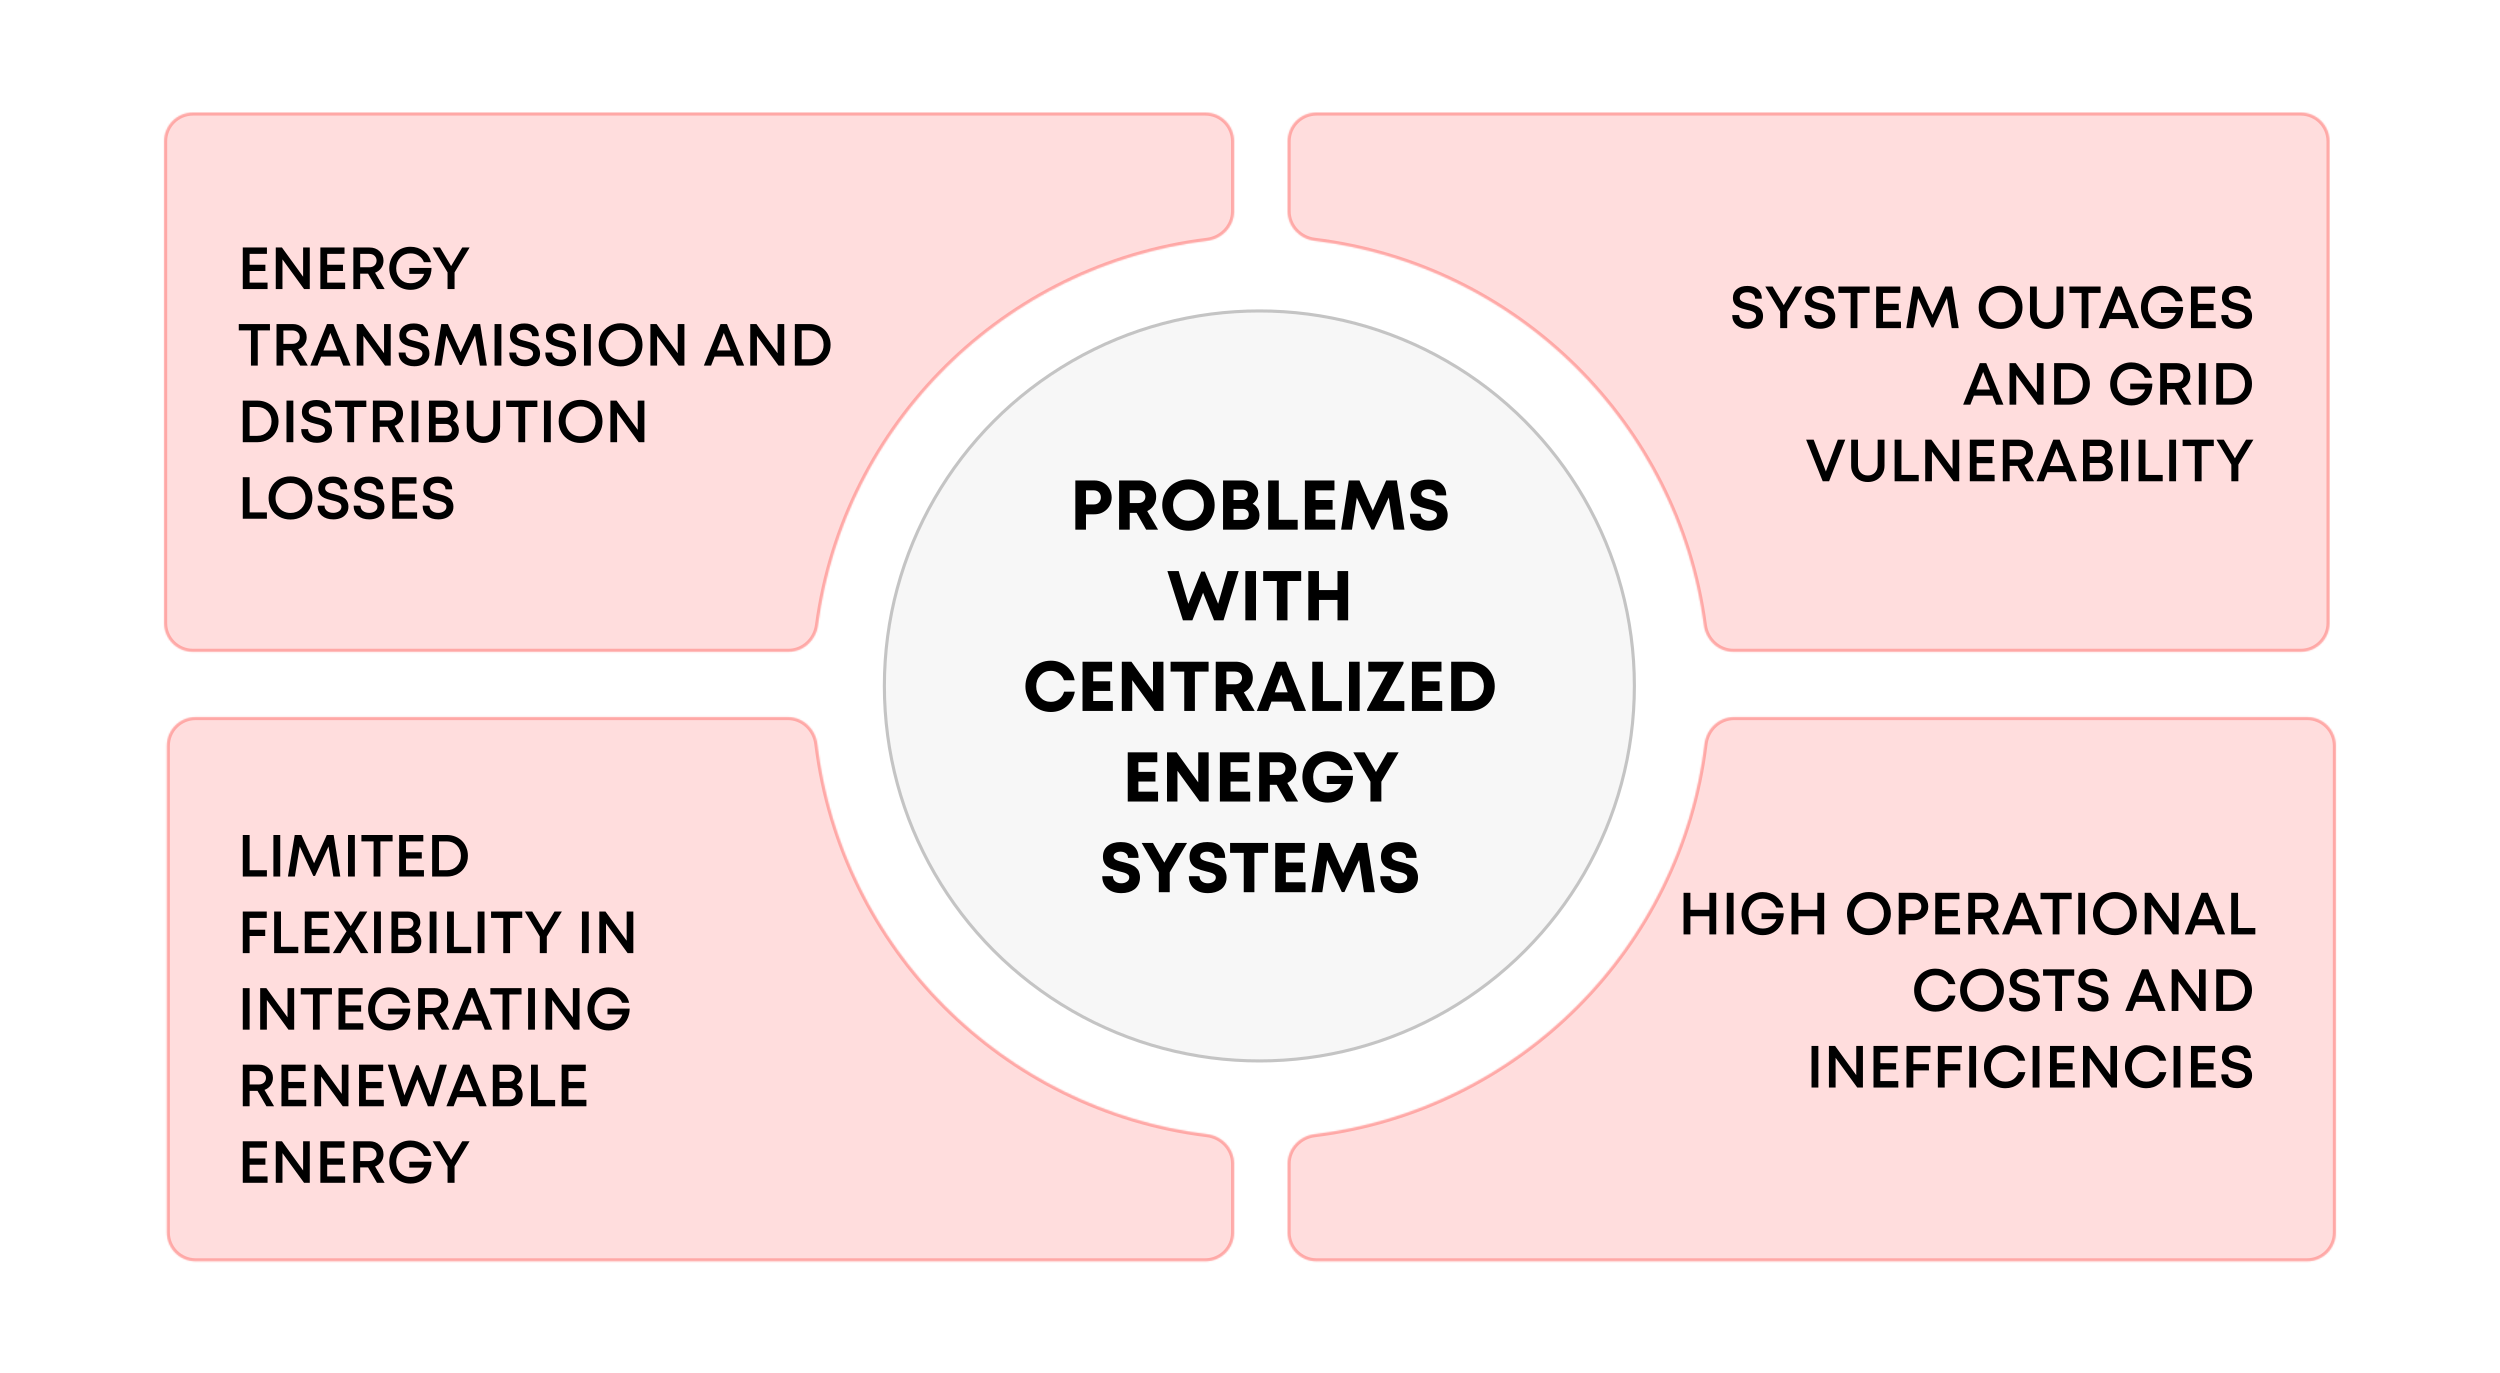 <?xml version="1.0" encoding="UTF-8"?>
<svg xmlns="http://www.w3.org/2000/svg" width="1600" height="879" viewBox="0 0 1600 879" fill="none">
  <rect width="1600" height="879" fill="white"></rect>
  <circle cx="806" cy="439" r="240" fill="#C7C7C7" fill-opacity="0.14" stroke="#C4C4C4" stroke-width="2"></circle>
  <mask id="path-2-inside-1_21_31" fill="white">
    <path fill-rule="evenodd" clip-rule="evenodd" d="M1490.95 90.453C1490.95 80.262 1482.68 72 1472.49 72H842.503C832.312 72 824.05 80.262 824.05 90.453V135.212C824.05 144.961 831.657 152.964 841.332 154.15C970.556 169.986 1073.21 271.566 1090.45 400.136C1091.73 409.716 1099.7 417.198 1109.36 417.198H1472.49C1482.68 417.198 1490.95 408.937 1490.95 398.746V90.453Z"></path>
  </mask>
  <path fill-rule="evenodd" clip-rule="evenodd" d="M1490.95 90.453C1490.95 80.262 1482.68 72 1472.49 72H842.503C832.312 72 824.05 80.262 824.05 90.453V135.212C824.05 144.961 831.657 152.964 841.332 154.15C970.556 169.986 1073.21 271.566 1090.45 400.136C1091.73 409.716 1099.7 417.198 1109.36 417.198H1472.49C1482.68 417.198 1490.95 408.937 1490.95 398.746V90.453Z" fill="#FF5C5C" fill-opacity="0.21"></path>
  <path d="M1090.45 400.136L1092.43 399.87L1090.45 400.136ZM842.503 74H1472.49V70H842.503V74ZM826.05 135.212V90.453H822.05V135.212H826.05ZM841.089 156.135C969.411 171.861 1071.35 272.735 1088.47 400.402L1092.43 399.87C1075.07 270.397 971.702 168.111 841.576 152.164L841.089 156.135ZM1472.49 415.198H1109.36V419.198H1472.49V415.198ZM1488.95 90.453V398.746H1492.95V90.453H1488.95ZM1472.49 419.198C1483.79 419.198 1492.95 410.041 1492.95 398.746H1488.95C1488.95 407.832 1481.58 415.198 1472.49 415.198V419.198ZM1088.47 400.402C1089.87 410.899 1098.62 419.198 1109.36 419.198V415.198C1100.77 415.198 1093.59 408.533 1092.43 399.87L1088.47 400.402ZM822.05 135.212C822.05 146.046 830.487 154.835 841.089 156.135L841.576 152.164C832.826 151.092 826.05 143.875 826.05 135.212H822.05ZM1472.49 74C1481.58 74 1488.95 81.366 1488.95 90.453H1492.95C1492.95 79.157 1483.79 70 1472.49 70V74ZM842.503 70C831.207 70 822.05 79.157 822.05 90.453H826.05C826.05 81.366 833.416 74 842.503 74V70Z" fill="#FF5551" fill-opacity="0.39" mask="url(#path-2-inside-1_21_31)"></path>
  <mask id="path-4-inside-2_21_31" fill="white">
    <path fill-rule="evenodd" clip-rule="evenodd" d="M105 90.453C105 80.262 113.262 72 123.453 72H771.397C781.588 72 789.85 80.262 789.85 90.453V135.225C789.85 144.97 782.247 152.972 772.574 154.161C643.395 170.035 540.783 271.597 523.551 400.136C522.267 409.716 514.303 417.198 504.637 417.198H123.453C113.262 417.198 105 408.937 105 398.746V90.453Z"></path>
  </mask>
  <path fill-rule="evenodd" clip-rule="evenodd" d="M105 90.453C105 80.262 113.262 72 123.453 72H771.397C781.588 72 789.85 80.262 789.85 90.453V135.225C789.85 144.97 782.247 152.972 772.574 154.161C643.395 170.035 540.783 271.597 523.551 400.136C522.267 409.716 514.303 417.198 504.637 417.198H123.453C113.262 417.198 105 408.937 105 398.746V90.453Z" fill="#FF5C5C" fill-opacity="0.21"></path>
  <path d="M523.551 400.136L521.569 399.87L523.551 400.136ZM771.397 74H123.453V70H771.397V74ZM787.85 135.225V90.453H791.85V135.225H787.85ZM772.818 156.146C644.54 171.91 542.644 272.766 525.533 400.402L521.569 399.87C538.922 270.428 642.249 168.161 772.33 152.176L772.818 156.146ZM123.453 415.198H504.637V419.198H123.453V415.198ZM107 90.453V398.746H103V90.453H107ZM123.453 419.198C112.157 419.198 103 410.041 103 398.746H107C107 407.832 114.366 415.198 123.453 415.198V419.198ZM525.533 400.402C524.126 410.899 515.379 419.198 504.637 419.198V415.198C513.226 415.198 520.408 408.533 521.569 399.87L525.533 400.402ZM791.85 135.225C791.85 146.056 783.417 154.844 772.818 156.146L772.33 152.176C781.077 151.101 787.85 143.885 787.85 135.225H791.85ZM123.453 74C114.366 74 107 81.366 107 90.453H103C103 79.157 112.157 70 123.453 70V74ZM771.397 70C782.693 70 791.85 79.157 791.85 90.453H787.85C787.85 81.366 780.484 74 771.397 74V70Z" fill="#FF5551" fill-opacity="0.39" mask="url(#path-4-inside-2_21_31)"></path>
  <mask id="path-6-inside-3_21_31" fill="white">
    <path fill-rule="evenodd" clip-rule="evenodd" d="M1495 788.83C1495 799.022 1486.74 807.283 1476.55 807.283H842.503C832.312 807.283 824.05 799.022 824.05 788.83V744.785C824.05 735.037 831.655 727.035 841.33 725.847C971.644 709.85 1074.94 606.506 1090.87 476.17C1092.05 466.49 1100.05 458.879 1109.81 458.879H1476.55C1486.74 458.879 1495 467.14 1495 477.331V788.83Z"></path>
  </mask>
  <path fill-rule="evenodd" clip-rule="evenodd" d="M1495 788.83C1495 799.022 1486.74 807.283 1476.55 807.283H842.503C832.312 807.283 824.05 799.022 824.05 788.83V744.785C824.05 735.037 831.655 727.035 841.33 725.847C971.644 709.85 1074.94 606.506 1090.87 476.17C1092.05 466.49 1100.05 458.879 1109.81 458.879H1476.55C1486.74 458.879 1495 467.14 1495 477.331V788.83Z" fill="#FF5C5C" fill-opacity="0.21"></path>
  <path d="M1090.87 476.17L1088.88 475.927L1090.87 476.17ZM842.503 805.283H1476.55V809.283H842.503V805.283ZM826.05 744.785V788.83H822.05V744.785H826.05ZM841.086 723.862C970.488 707.977 1073.07 605.351 1088.88 475.927L1092.85 476.412C1076.82 607.66 972.799 711.723 841.574 727.832L841.086 723.862ZM1476.55 460.879H1109.81V456.879H1476.55V460.879ZM1493 788.83V477.331H1497V788.83H1493ZM1476.55 456.879C1487.84 456.879 1497 466.036 1497 477.331H1493C1493 468.245 1485.63 460.879 1476.55 460.879V456.879ZM1088.88 475.927C1090.18 465.321 1098.97 456.879 1109.81 456.879V460.879C1101.14 460.879 1093.92 467.659 1092.85 476.412L1088.88 475.927ZM822.05 744.785C822.05 733.952 830.486 725.163 841.086 723.862L841.574 727.832C832.825 728.906 826.05 736.123 826.05 744.785H822.05ZM1476.55 805.283C1485.63 805.283 1493 797.917 1493 788.83H1497C1497 800.126 1487.84 809.283 1476.55 809.283V805.283ZM842.503 809.283C831.207 809.283 822.05 800.126 822.05 788.83H826.05C826.05 797.917 833.416 805.283 842.503 805.283V809.283Z" fill="#FF5551" fill-opacity="0.39" mask="url(#path-6-inside-3_21_31)"></path>
  <mask id="path-8-inside-4_21_31" fill="white">
    <path fill-rule="evenodd" clip-rule="evenodd" d="M106.737 788.83C106.737 799.022 114.999 807.283 125.19 807.283H771.397C781.588 807.283 789.85 799.022 789.85 788.83V744.773C789.85 735.028 782.248 727.026 772.576 725.835C642.307 709.8 539.055 606.474 523.134 476.17C521.951 466.49 513.946 458.879 504.195 458.879H125.19C114.999 458.879 106.737 467.14 106.737 477.331V788.83Z"></path>
  </mask>
  <path fill-rule="evenodd" clip-rule="evenodd" d="M106.737 788.83C106.737 799.022 114.999 807.283 125.19 807.283H771.397C781.588 807.283 789.85 799.022 789.85 788.83V744.773C789.85 735.028 782.248 727.026 772.576 725.835C642.307 709.8 539.055 606.474 523.134 476.17C521.951 466.49 513.946 458.879 504.195 458.879H125.19C114.999 458.879 106.737 467.14 106.737 477.331V788.83Z" fill="#FF5C5C" fill-opacity="0.21"></path>
  <path d="M523.134 476.17L521.148 476.412L523.134 476.17ZM772.576 725.835L772.821 723.85L772.576 725.835ZM771.397 805.283H125.19V809.283H771.397V805.283ZM787.85 744.773V788.83H791.85V744.773H787.85ZM772.821 723.85C643.463 707.928 540.929 605.32 525.119 475.927L521.148 476.412C537.181 607.629 641.151 711.673 772.332 727.82L772.821 723.85ZM125.19 460.879H504.195V456.879H125.19V460.879ZM108.737 788.83V477.331H104.737V788.83H108.737ZM125.19 456.879C113.895 456.879 104.737 466.036 104.737 477.331H108.737C108.737 468.245 116.104 460.879 125.19 460.879V456.879ZM525.119 475.927C523.823 465.321 515.032 456.879 504.195 456.879V460.879C512.86 460.879 520.079 467.659 521.148 476.412L525.119 475.927ZM791.85 744.773C791.85 733.942 783.419 725.155 772.821 723.85L772.332 727.82C781.078 728.897 787.85 736.113 787.85 744.773H791.85ZM125.19 805.283C116.104 805.283 108.737 797.917 108.737 788.83H104.737C104.737 800.126 113.895 809.283 125.19 809.283V805.283ZM771.397 809.283C782.693 809.283 791.85 800.126 791.85 788.83H787.85C787.85 797.917 780.484 805.283 771.397 805.283V809.283Z" fill="#FF5551" fill-opacity="0.39" mask="url(#path-8-inside-4_21_31)"></path>
  <path d="M700.35 307.491C702.43 307.491 704.313 307.96 705.997 308.897C707.697 309.82 709.03 311.117 709.996 312.787C710.978 314.442 711.469 316.288 711.469 318.324C711.469 321.429 710.406 324.015 708.282 326.08C706.158 328.131 703.514 329.156 700.35 329.156H695.033V339H688.221V307.491H700.35ZM700.043 322.85C701.376 322.85 702.46 322.425 703.295 321.576C704.13 320.726 704.547 319.642 704.547 318.324C704.547 317.005 704.13 315.929 703.295 315.094C702.474 314.244 701.39 313.819 700.043 313.819H695.033V322.85H700.043ZM733.551 339L727.399 328.255H723.026V339H716.215V307.491H728.937C732.101 307.491 734.723 308.48 736.803 310.458C738.898 312.42 739.945 314.911 739.945 317.928C739.945 319.964 739.432 321.788 738.407 323.399C737.382 324.996 735.983 326.227 734.21 327.091L741.176 339H733.551ZM723.026 313.797V321.949H728.475C729.882 321.949 730.995 321.576 731.815 320.829C732.635 320.067 733.046 319.085 733.046 317.884C733.046 316.683 732.635 315.702 731.815 314.94C730.995 314.178 729.882 313.797 728.475 313.797H723.026ZM760.665 339.681C758.292 339.681 756.066 339.264 753.986 338.429C751.906 337.579 750.118 336.429 748.624 334.979C747.145 333.529 745.973 331.786 745.109 329.75C744.259 327.713 743.834 325.545 743.834 323.246C743.834 320.946 744.259 318.778 745.109 316.742C745.973 314.706 747.145 312.962 748.624 311.512C750.118 310.062 751.906 308.919 753.986 308.084C756.066 307.235 758.292 306.81 760.665 306.81C763.024 306.81 765.236 307.228 767.301 308.062C769.381 308.897 771.154 310.047 772.618 311.512C774.098 312.962 775.262 314.706 776.112 316.742C776.962 318.763 777.386 320.931 777.386 323.246C777.386 325.56 776.962 327.735 776.112 329.771C775.262 331.793 774.098 333.536 772.618 335.001C771.154 336.451 769.381 337.594 767.301 338.429C765.236 339.264 763.024 339.681 760.665 339.681ZM753.612 330.387C755.516 332.306 757.867 333.265 760.665 333.265C763.463 333.265 765.8 332.313 767.675 330.409C769.55 328.49 770.487 326.102 770.487 323.246C770.487 320.389 769.55 318.009 767.675 316.104C765.8 314.2 763.463 313.248 760.665 313.248C757.867 313.248 755.516 314.208 753.612 316.126C751.708 318.045 750.756 320.418 750.756 323.246C750.756 326.073 751.708 328.453 753.612 330.387ZM801.688 322.389C803.08 323.106 804.156 324.125 804.918 325.443C805.68 326.747 806.061 328.233 806.061 329.903C806.061 332.423 805.087 334.569 803.138 336.341C801.205 338.114 798.868 339 796.129 339H782.748V307.491H795.778C798.488 307.491 800.743 308.268 802.545 309.82C804.347 311.358 805.248 313.285 805.248 315.599C805.248 316.947 804.933 318.221 804.303 319.422C803.673 320.624 802.802 321.612 801.688 322.389ZM797.667 319.093C798.312 318.463 798.634 317.65 798.634 316.654C798.634 315.658 798.312 314.852 797.667 314.237C797.023 313.622 796.173 313.314 795.118 313.314H789.449V320.016H795.118C796.188 320.016 797.037 319.708 797.667 319.093ZM795.492 332.738C796.605 332.738 797.499 332.408 798.173 331.749C798.861 331.09 799.205 330.24 799.205 329.2C799.205 328.175 798.861 327.333 798.173 326.673C797.499 326.014 796.605 325.685 795.492 325.685H789.449V332.738H795.492ZM818.431 332.672H830.516V339H811.62V307.491H818.431V332.672ZM841.942 332.65H854.532V339H835.131V307.491H854.049V313.797H841.942V320.016H852.863V326.19H841.942V332.65ZM898.873 339H891.93L888.832 318.434L879.427 338.934H877.758L868.353 318.456L865.255 339H858.312L863.234 307.491H870.067L878.593 326.805L887.14 307.491H893.995L898.873 339ZM914.584 339.615C910.922 339.615 907.97 338.648 905.729 336.715C903.488 334.767 902.367 332.123 902.367 328.783H909.222C909.222 330.233 909.735 331.354 910.76 332.145C911.786 332.921 913.046 333.309 914.54 333.309C915.902 333.309 917.089 332.972 918.099 332.298C919.11 331.625 919.615 330.724 919.615 329.596C919.615 329.2 919.542 328.841 919.396 328.519C919.264 328.197 919.03 327.911 918.693 327.662C918.37 327.413 918.055 327.201 917.748 327.025C917.455 326.849 917.015 326.673 916.429 326.498C915.844 326.322 915.36 326.19 914.979 326.102C914.613 326 914.056 325.86 913.309 325.685C910.673 325.04 908.768 324.432 907.596 323.861C904.813 322.528 903.246 320.477 902.894 317.708C902.836 317.269 902.806 316.815 902.806 316.346C902.806 313.358 903.824 311.043 905.861 309.403C907.911 307.748 910.702 306.92 914.232 306.92C917.836 306.92 920.626 307.821 922.604 309.623C924.596 311.41 925.592 313.885 925.592 317.049H918.846C918.846 315.76 918.385 314.779 917.462 314.105C916.554 313.417 915.419 313.072 914.056 313.072C912.841 313.072 911.793 313.329 910.914 313.841C910.05 314.354 909.618 315.094 909.618 316.061C909.618 316.485 909.728 316.874 909.948 317.225C910.182 317.577 910.453 317.862 910.76 318.082C911.068 318.302 911.53 318.529 912.145 318.763C912.76 318.983 913.287 319.151 913.727 319.269C914.181 319.386 914.833 319.547 915.682 319.752C916.4 319.928 916.949 320.067 917.33 320.169C917.726 320.272 918.275 320.433 918.978 320.653C919.681 320.873 920.238 321.078 920.648 321.268C921.058 321.444 921.564 321.693 922.164 322.015C922.765 322.323 923.241 322.638 923.593 322.96C923.959 323.268 924.347 323.656 924.757 324.125C925.182 324.593 925.504 325.084 925.724 325.597C925.944 326.109 926.127 326.703 926.273 327.376C926.434 328.05 926.515 328.768 926.515 329.53C926.515 331.185 926.2 332.665 925.57 333.968C924.94 335.272 924.076 336.334 922.977 337.154C921.893 337.96 920.634 338.575 919.198 339C917.777 339.41 916.239 339.615 914.584 339.615ZM785.648 365.491H792.767L783.055 397H776.991L769.96 379.334L763.126 397H757.062L747.13 365.491H754.359L760.533 386.431L768.817 365.821H771.102L779.606 386.431L785.648 365.491ZM797.03 397V365.491H803.842V397H797.03ZM832.758 365.491V371.819H823.99V397H817.179V371.819H808.434V365.491H832.758ZM856.005 365.491H862.816V397H856.005V383.97H844.139V397H837.328V365.491H844.139V377.642H856.005V365.491ZM672.533 455.681C670.262 455.681 668.116 455.264 666.095 454.429C664.088 453.579 662.367 452.429 660.931 450.979C659.496 449.529 658.361 447.793 657.526 445.771C656.691 443.735 656.273 441.575 656.273 439.29C656.273 436.975 656.691 434.8 657.526 432.764C658.361 430.728 659.496 428.984 660.931 427.534C662.367 426.084 664.088 424.941 666.095 424.106C668.116 423.257 670.262 422.832 672.533 422.832C676.356 422.832 679.667 423.989 682.465 426.304C685.277 428.618 687.05 431.643 687.782 435.378H680.948C680.289 433.503 679.213 432.031 677.719 430.962C676.239 429.878 674.51 429.336 672.533 429.336C669.867 429.336 667.64 430.288 665.853 432.192C664.066 434.082 663.173 436.448 663.173 439.29C663.173 442.117 664.066 444.475 665.853 446.365C667.64 448.24 669.867 449.177 672.533 449.177C674.598 449.177 676.385 448.599 677.894 447.441C679.403 446.27 680.443 444.68 681.014 442.673H687.892C687.174 446.57 685.409 449.712 682.596 452.1C679.784 454.487 676.429 455.681 672.533 455.681ZM699.625 448.65H712.216V455H692.814V423.491H711.732V429.797H699.625V436.016H710.546V442.19H699.625V448.65ZM737.924 423.491H744.603V455H738.912L724.63 435.312V455H717.95V423.491H724.103L737.924 442.717V423.491ZM773.497 423.491V429.819H764.73V455H757.919V429.819H749.174V423.491H773.497ZM795.404 455L789.252 444.255H784.879V455H778.068V423.491H790.79C793.954 423.491 796.576 424.48 798.656 426.458C800.751 428.42 801.798 430.911 801.798 433.928C801.798 435.964 801.285 437.788 800.26 439.399C799.235 440.996 797.836 442.227 796.063 443.091L803.029 455H795.404ZM784.879 429.797V437.949H790.328C791.735 437.949 792.848 437.576 793.668 436.829C794.489 436.067 794.899 435.085 794.899 433.884C794.899 432.683 794.489 431.702 793.668 430.94C792.848 430.178 791.735 429.797 790.328 429.797H784.879ZM828.473 455L826.276 449.023H813.729L811.576 455H804.347L816.696 423.491H823.112L835.856 455H828.473ZM819.969 431.819L815.861 443.091H824.122L819.969 431.819ZM846.666 448.672H858.751V455H839.855V423.491H846.666V448.672ZM863.365 455V423.491H870.177V455H863.365ZM885.228 448.672H898.763V455H874.945V453.989L888.085 429.819H875.714V423.491H898.258V424.744L885.228 448.672ZM910.431 448.65H923.021V455H903.619V423.491H922.538V429.797H910.431V436.016H921.351V442.19H910.431V448.65ZM940.665 423.491C942.95 423.491 945.082 423.887 947.059 424.678C949.052 425.469 950.743 426.56 952.135 427.952C953.541 429.329 954.64 430.991 955.431 432.939C956.237 434.888 956.639 436.982 956.639 439.224C956.639 441.479 956.237 443.589 955.431 445.552C954.625 447.5 953.519 449.17 952.113 450.562C950.721 451.938 949.03 453.022 947.037 453.813C945.06 454.604 942.936 455 940.665 455H928.756V423.491H940.665ZM940.511 448.672C943.207 448.672 945.404 447.793 947.103 446.035C948.817 444.263 949.674 441.992 949.674 439.224C949.674 436.455 948.817 434.199 947.103 432.456C945.404 430.698 943.207 429.819 940.511 429.819H935.568V448.672H940.511ZM728.563 506.65H741.154V513H721.752V481.491H740.67V487.797H728.563V494.016H739.484V500.19H728.563V506.65ZM766.862 481.491H773.541V513H767.85L753.568 493.312V513H746.888V481.491H753.041L766.862 500.717V481.491ZM787.538 506.65H800.128V513H780.726V481.491H799.645V487.797H787.538V494.016H798.458V500.19H787.538V506.65ZM823.199 513L817.047 502.255H812.675V513H805.863V481.491H818.585C821.749 481.491 824.371 482.48 826.451 484.458C828.546 486.42 829.594 488.911 829.594 491.928C829.594 493.964 829.081 495.788 828.055 497.399C827.03 498.996 825.631 500.227 823.859 501.091L830.824 513H823.199ZM812.675 487.797V495.949H818.124C819.53 495.949 820.643 495.576 821.464 494.829C822.284 494.067 822.694 493.085 822.694 491.884C822.694 490.683 822.284 489.702 821.464 488.94C820.643 488.178 819.53 487.797 818.124 487.797H812.675ZM849.171 496.542H865.936C865.936 499.794 865.255 502.724 863.893 505.332C862.545 507.939 860.641 509.982 858.18 511.462C855.734 512.941 852.958 513.681 849.852 513.681C847.567 513.681 845.414 513.271 843.392 512.451C841.385 511.616 839.657 510.48 838.207 509.045C836.757 507.595 835.614 505.859 834.779 503.837C833.944 501.801 833.527 499.619 833.527 497.29C833.527 494.96 833.937 492.778 834.757 490.742C835.577 488.706 836.698 486.962 838.119 485.512C839.54 484.047 841.254 482.897 843.26 482.062C845.267 481.228 847.421 480.81 849.72 480.81C852.299 480.81 854.701 481.323 856.927 482.348C859.169 483.359 861.036 484.78 862.531 486.611C864.039 488.427 865.035 490.5 865.519 492.829H858.488C857.814 491.145 856.7 489.812 855.148 488.83C853.595 487.834 851.83 487.336 849.852 487.336C847.069 487.336 844.799 488.259 843.041 490.104C841.298 491.95 840.426 494.345 840.426 497.29C840.426 500.219 841.29 502.6 843.019 504.431C844.747 506.262 847.025 507.177 849.852 507.177C851.888 507.177 853.712 506.687 855.323 505.705C856.935 504.709 858.033 503.398 858.619 501.772H849.171V496.542ZM895.16 481.491L884.064 500.278V513H877.076V500.234L866.09 481.491H873.341L880.614 494.104L887.909 481.491H895.16ZM717.665 571.615C714.003 571.615 711.051 570.648 708.81 568.715C706.569 566.767 705.448 564.123 705.448 560.783H712.303C712.303 562.233 712.816 563.354 713.842 564.145C714.867 564.921 716.127 565.309 717.621 565.309C718.983 565.309 720.17 564.972 721.18 564.298C722.191 563.625 722.697 562.724 722.697 561.596C722.697 561.2 722.623 560.841 722.477 560.519C722.345 560.197 722.111 559.911 721.774 559.662C721.451 559.413 721.136 559.201 720.829 559.025C720.536 558.849 720.096 558.673 719.51 558.498C718.925 558.322 718.441 558.19 718.06 558.102C717.694 558 717.137 557.86 716.39 557.685C713.754 557.04 711.849 556.432 710.677 555.861C707.894 554.528 706.327 552.477 705.975 549.708C705.917 549.269 705.887 548.815 705.887 548.346C705.887 545.358 706.906 543.043 708.942 541.403C710.992 539.748 713.783 538.92 717.313 538.92C720.917 538.92 723.707 539.821 725.685 541.623C727.677 543.41 728.673 545.885 728.673 549.049H721.927C721.927 547.76 721.466 546.779 720.543 546.105C719.635 545.417 718.5 545.072 717.137 545.072C715.922 545.072 714.874 545.329 713.995 545.841C713.131 546.354 712.699 547.094 712.699 548.061C712.699 548.485 712.809 548.874 713.029 549.225C713.263 549.577 713.534 549.862 713.842 550.082C714.149 550.302 714.611 550.529 715.226 550.763C715.841 550.983 716.368 551.151 716.808 551.269C717.262 551.386 717.914 551.547 718.763 551.752C719.481 551.928 720.031 552.067 720.411 552.169C720.807 552.272 721.356 552.433 722.059 552.653C722.762 552.873 723.319 553.078 723.729 553.268C724.139 553.444 724.645 553.693 725.245 554.015C725.846 554.323 726.322 554.638 726.674 554.96C727.04 555.268 727.428 555.656 727.838 556.125C728.263 556.593 728.585 557.084 728.805 557.597C729.025 558.109 729.208 558.703 729.354 559.376C729.515 560.05 729.596 560.768 729.596 561.53C729.596 563.185 729.281 564.665 728.651 565.968C728.021 567.272 727.157 568.334 726.058 569.154C724.974 569.96 723.715 570.575 722.279 571C720.858 571.41 719.32 571.615 717.665 571.615ZM759.72 539.491L748.624 558.278V571H741.637V558.234L730.651 539.491H737.902L745.175 552.104L752.469 539.491H759.72ZM773.08 571.615C769.418 571.615 766.466 570.648 764.225 568.715C761.984 566.767 760.863 564.123 760.863 560.783H767.719C767.719 562.233 768.231 563.354 769.257 564.145C770.282 564.921 771.542 565.309 773.036 565.309C774.398 565.309 775.585 564.972 776.595 564.298C777.606 563.625 778.112 562.724 778.112 561.596C778.112 561.2 778.038 560.841 777.892 560.519C777.76 560.197 777.526 559.911 777.189 559.662C776.866 559.413 776.552 559.201 776.244 559.025C775.951 558.849 775.511 558.673 774.926 558.498C774.34 558.322 773.856 558.19 773.475 558.102C773.109 558 772.552 557.86 771.805 557.685C769.169 557.04 767.264 556.432 766.093 555.861C763.309 554.528 761.742 552.477 761.39 549.708C761.332 549.269 761.302 548.815 761.302 548.346C761.302 545.358 762.321 543.043 764.357 541.403C766.407 539.748 769.198 538.92 772.728 538.92C776.332 538.92 779.122 539.821 781.1 541.623C783.092 543.41 784.088 545.885 784.088 549.049H777.343C777.343 547.76 776.881 546.779 775.958 546.105C775.05 545.417 773.915 545.072 772.552 545.072C771.337 545.072 770.289 545.329 769.41 545.841C768.546 546.354 768.114 547.094 768.114 548.061C768.114 548.485 768.224 548.874 768.444 549.225C768.678 549.577 768.949 549.862 769.257 550.082C769.564 550.302 770.026 550.529 770.641 550.763C771.256 550.983 771.783 551.151 772.223 551.269C772.677 551.386 773.329 551.547 774.178 551.752C774.896 551.928 775.446 552.067 775.826 552.169C776.222 552.272 776.771 552.433 777.474 552.653C778.177 552.873 778.734 553.078 779.144 553.268C779.554 553.444 780.06 553.693 780.66 554.015C781.261 554.323 781.737 554.638 782.089 554.96C782.455 555.268 782.843 555.656 783.253 556.125C783.678 556.593 784 557.084 784.22 557.597C784.44 558.109 784.623 558.703 784.769 559.376C784.93 560.05 785.011 560.768 785.011 561.53C785.011 563.185 784.696 564.665 784.066 565.968C783.436 567.272 782.572 568.334 781.473 569.154C780.389 569.96 779.13 570.575 777.694 571C776.273 571.41 774.735 571.615 773.08 571.615ZM811.576 539.491V545.819H802.809V571H795.997V545.819H787.252V539.491H811.576ZM822.958 564.65H835.548V571H816.146V539.491H835.065V545.797H822.958V552.016H833.878V558.19H822.958V564.65ZM879.889 571H872.946L869.847 550.434L860.443 570.934H858.773L849.369 550.456L846.271 571H839.327L844.249 539.491H851.083L859.608 558.805L868.156 539.491H875.011L879.889 571ZM895.599 571.615C891.937 571.615 888.986 570.648 886.744 568.715C884.503 566.767 883.383 564.123 883.383 560.783H890.238C890.238 562.233 890.751 563.354 891.776 564.145C892.802 564.921 894.061 565.309 895.555 565.309C896.918 565.309 898.104 564.972 899.115 564.298C900.126 563.625 900.631 562.724 900.631 561.596C900.631 561.2 900.558 560.841 900.411 560.519C900.28 560.197 900.045 559.911 899.708 559.662C899.386 559.413 899.071 559.201 898.763 559.025C898.47 558.849 898.031 558.673 897.445 558.498C896.859 558.322 896.376 558.19 895.995 558.102C895.629 558 895.072 557.86 894.325 557.685C891.688 557.04 889.784 556.432 888.612 555.861C885.829 554.528 884.261 552.477 883.91 549.708C883.851 549.269 883.822 548.815 883.822 548.346C883.822 545.358 884.84 543.043 886.876 541.403C888.927 539.748 891.718 538.92 895.248 538.92C898.851 538.92 901.642 539.821 903.619 541.623C905.612 543.41 906.608 545.885 906.608 549.049H899.862C899.862 547.76 899.401 546.779 898.478 546.105C897.57 545.417 896.434 545.072 895.072 545.072C893.856 545.072 892.809 545.329 891.93 545.841C891.066 546.354 890.634 547.094 890.634 548.061C890.634 548.485 890.743 548.874 890.963 549.225C891.198 549.577 891.469 549.862 891.776 550.082C892.084 550.302 892.545 550.529 893.16 550.763C893.776 550.983 894.303 551.151 894.742 551.269C895.197 551.386 895.848 551.547 896.698 551.752C897.416 551.928 897.965 552.067 898.346 552.169C898.741 552.272 899.291 552.433 899.994 552.653C900.697 552.873 901.254 553.078 901.664 553.268C902.074 553.444 902.579 553.693 903.18 554.015C903.781 554.323 904.257 554.638 904.608 554.96C904.974 555.268 905.363 555.656 905.773 556.125C906.198 556.593 906.52 557.084 906.74 557.597C906.959 558.109 907.142 558.703 907.289 559.376C907.45 560.05 907.531 560.768 907.531 561.53C907.531 563.185 907.216 564.665 906.586 565.968C905.956 567.272 905.092 568.334 903.993 569.154C902.909 569.96 901.649 570.575 900.214 571C898.793 571.41 897.255 571.615 895.599 571.615Z" fill="black"></path>
  <path d="M159.756 180.881H171.241V185H155.377V158.393H170.833V162.493H159.756V169.433H169.85V173.44H159.756V180.881ZM193.989 158.393H198.257V185H194.602L180.778 166V185H176.492V158.393H180.444L193.989 177.077V158.393ZM209.408 180.881H220.894V185H205.029V158.393H220.485V162.493H209.408V169.433H219.502V173.44H209.408V180.881ZM241.285 185L235.57 175.147H230.523V185H226.145V158.393H236.498C239.071 158.393 241.205 159.184 242.899 160.768C244.594 162.351 245.441 164.367 245.441 166.816C245.441 168.598 244.953 170.181 243.976 171.566C242.998 172.939 241.687 173.929 240.042 174.535L246.184 185H241.285ZM230.523 162.493V171.065H236.257C237.692 171.065 238.842 170.67 239.708 169.878C240.574 169.074 241.007 168.041 241.007 166.779C241.007 165.53 240.568 164.503 239.689 163.699C238.824 162.895 237.679 162.493 236.257 162.493H230.523ZM261.955 171.492H276.168C276.131 174.176 275.543 176.582 274.405 178.71C273.267 180.838 271.684 182.501 269.655 183.701C267.627 184.901 265.326 185.501 262.753 185.501C260.823 185.501 259.011 185.155 257.316 184.462C255.634 183.769 254.193 182.817 252.993 181.604C251.793 180.392 250.847 178.933 250.154 177.226C249.474 175.506 249.134 173.669 249.134 171.715C249.134 169.76 249.474 167.93 250.154 166.223C250.835 164.516 251.769 163.056 252.956 161.844C254.156 160.632 255.591 159.679 257.261 158.986C258.943 158.281 260.743 157.929 262.66 157.929C265.901 157.929 268.746 158.85 271.195 160.693C273.645 162.536 275.172 164.905 275.778 167.8H271.27C270.701 166.093 269.637 164.726 268.078 163.699C266.532 162.673 264.757 162.159 262.753 162.159C260.056 162.159 257.848 163.05 256.129 164.831C254.422 166.612 253.568 168.907 253.568 171.715C253.568 174.548 254.416 176.848 256.11 178.617C257.805 180.386 260.019 181.271 262.753 181.271C264.881 181.271 266.73 180.72 268.301 179.619C269.884 178.518 270.929 177.065 271.437 175.259H261.955V171.492ZM300.549 158.393L290.919 174.35V185H286.429V174.331L276.892 158.393H281.604L288.711 170.305L295.836 158.393H300.549ZM172.763 207.393L172.781 211.475H164.97V234H160.609V211.475H152.816V207.393H172.763ZM192.115 234L186.4 224.147H181.354V234H176.975V207.393H187.328C189.901 207.393 192.035 208.184 193.729 209.768C195.424 211.351 196.271 213.367 196.271 215.816C196.271 217.598 195.783 219.181 194.806 220.566C193.828 221.939 192.517 222.929 190.872 223.535L197.014 234H192.115ZM181.354 211.493V220.065H187.087C188.522 220.065 189.672 219.67 190.538 218.878C191.404 218.074 191.837 217.041 191.837 215.779C191.837 214.53 191.398 213.503 190.52 212.699C189.654 211.895 188.509 211.493 187.087 211.493H181.354ZM219.65 234L217.368 228.211H205.493L203.229 234H198.591L209.278 207.393H213.397L224.4 234H219.65ZM211.394 213.089L207.015 224.296H215.847L211.394 213.089ZM245.794 207.393H250.062V234H246.406L232.583 215V234H228.297V207.393H232.249L245.794 226.077V207.393ZM265.146 234.408C262.128 234.408 259.698 233.623 257.854 232.052C256.024 230.468 255.108 228.328 255.108 225.632H259.543C259.543 227.067 260.062 228.192 261.102 229.009C262.153 229.825 263.489 230.233 265.109 230.233C266.581 230.233 267.825 229.875 268.839 229.157C269.853 228.44 270.36 227.487 270.36 226.3C270.36 226.04 270.336 225.799 270.286 225.576C270.237 225.341 270.15 225.125 270.026 224.927C269.903 224.729 269.785 224.556 269.674 224.407C269.562 224.246 269.383 224.092 269.136 223.943C268.901 223.795 268.703 223.671 268.542 223.572C268.394 223.461 268.152 223.35 267.818 223.238C267.484 223.115 267.225 223.022 267.039 222.96C266.854 222.886 266.557 222.799 266.148 222.7C265.753 222.589 265.456 222.515 265.258 222.478C265.072 222.428 264.757 222.348 264.312 222.236C262.048 221.692 260.415 221.179 259.413 220.696C257.162 219.608 255.9 217.944 255.628 215.705C255.578 215.359 255.554 215 255.554 214.629C255.554 212.242 256.389 210.374 258.059 209.025C259.741 207.677 262.011 207.003 264.868 207.003C267.738 207.003 269.983 207.733 271.604 209.192C273.236 210.652 274.053 212.644 274.053 215.167H269.748C269.748 213.881 269.278 212.879 268.338 212.161C267.41 211.431 266.223 211.066 264.775 211.066C263.39 211.066 262.233 211.369 261.306 211.976C260.39 212.569 259.933 213.392 259.933 214.443C259.933 214.839 259.994 215.198 260.118 215.52C260.254 215.841 260.471 216.132 260.768 216.392C261.077 216.639 261.374 216.849 261.658 217.022C261.955 217.196 262.369 217.369 262.901 217.542C263.446 217.715 263.897 217.851 264.256 217.95C264.627 218.049 265.146 218.179 265.814 218.34C268.103 218.909 269.754 219.435 270.769 219.917C273.082 221.043 274.405 222.731 274.739 224.982C274.801 225.391 274.832 225.817 274.832 226.263C274.832 227.982 274.393 229.466 273.515 230.716C272.649 231.965 271.492 232.893 270.045 233.499C268.598 234.105 266.965 234.408 265.146 234.408ZM311.57 234H307.117L304.037 214.722L295.391 233.592H294.277L285.612 214.74L282.495 234H278.042L282.402 207.393H286.688L294.797 225.483L302.942 207.393H307.303L311.57 234ZM316.506 234V207.393H320.885V234H316.506ZM335.951 234.408C332.933 234.408 330.502 233.623 328.659 232.052C326.828 230.468 325.913 228.328 325.913 225.632H330.348C330.348 227.067 330.867 228.192 331.906 229.009C332.958 229.825 334.294 230.233 335.914 230.233C337.386 230.233 338.629 229.875 339.644 229.157C340.658 228.44 341.165 227.487 341.165 226.3C341.165 226.04 341.14 225.799 341.091 225.576C341.041 225.341 340.955 225.125 340.831 224.927C340.707 224.729 340.59 224.556 340.479 224.407C340.367 224.246 340.188 224.092 339.94 223.943C339.705 223.795 339.507 223.671 339.347 223.572C339.198 223.461 338.957 223.35 338.623 223.238C338.289 223.115 338.029 223.022 337.844 222.96C337.658 222.886 337.361 222.799 336.953 222.7C336.557 222.589 336.26 222.515 336.062 222.478C335.877 222.428 335.562 222.348 335.116 222.236C332.853 221.692 331.22 221.179 330.218 220.696C327.966 219.608 326.705 217.944 326.433 215.705C326.383 215.359 326.358 215 326.358 214.629C326.358 212.242 327.193 210.374 328.863 209.025C330.546 207.677 332.815 207.003 335.673 207.003C338.543 207.003 340.788 207.733 342.408 209.192C344.041 210.652 344.857 212.644 344.857 215.167H340.553C340.553 213.881 340.083 212.879 339.143 212.161C338.215 211.431 337.027 211.066 335.58 211.066C334.195 211.066 333.038 211.369 332.11 211.976C331.195 212.569 330.737 213.392 330.737 214.443C330.737 214.839 330.799 215.198 330.923 215.52C331.059 215.841 331.275 216.132 331.572 216.392C331.882 216.639 332.178 216.849 332.463 217.022C332.76 217.196 333.174 217.369 333.706 217.542C334.25 217.715 334.702 217.851 335.061 217.95C335.432 218.049 335.951 218.179 336.619 218.34C338.908 218.909 340.559 219.435 341.573 219.917C343.886 221.043 345.21 222.731 345.544 224.982C345.606 225.391 345.637 225.817 345.637 226.263C345.637 227.982 345.198 229.466 344.319 230.716C343.453 231.965 342.297 232.893 340.85 233.499C339.402 234.105 337.77 234.408 335.951 234.408ZM358.996 234.408C355.978 234.408 353.547 233.623 351.704 232.052C349.873 230.468 348.958 228.328 348.958 225.632H353.393C353.393 227.067 353.912 228.192 354.951 229.009C356.003 229.825 357.339 230.233 358.959 230.233C360.431 230.233 361.674 229.875 362.688 229.157C363.703 228.44 364.21 227.487 364.21 226.3C364.21 226.04 364.185 225.799 364.136 225.576C364.086 225.341 364 225.125 363.876 224.927C363.752 224.729 363.635 224.556 363.523 224.407C363.412 224.246 363.233 224.092 362.985 223.943C362.75 223.795 362.552 223.671 362.392 223.572C362.243 223.461 362.002 223.35 361.668 223.238C361.334 223.115 361.074 223.022 360.889 222.96C360.703 222.886 360.406 222.799 359.998 222.7C359.602 222.589 359.305 222.515 359.107 222.478C358.922 222.428 358.606 222.348 358.161 222.236C355.897 221.692 354.265 221.179 353.263 220.696C351.011 219.608 349.75 217.944 349.478 215.705C349.428 215.359 349.403 215 349.403 214.629C349.403 212.242 350.238 210.374 351.908 209.025C353.59 207.677 355.86 207.003 358.718 207.003C361.588 207.003 363.833 207.733 365.453 209.192C367.086 210.652 367.902 212.644 367.902 215.167H363.598C363.598 213.881 363.128 212.879 362.188 212.161C361.26 211.431 360.072 211.066 358.625 211.066C357.24 211.066 356.083 211.369 355.155 211.976C354.24 212.569 353.782 213.392 353.782 214.443C353.782 214.839 353.844 215.198 353.968 215.52C354.104 215.841 354.32 216.132 354.617 216.392C354.926 216.639 355.223 216.849 355.508 217.022C355.805 217.196 356.219 217.369 356.751 217.542C357.295 217.715 357.747 217.851 358.105 217.95C358.477 218.049 358.996 218.179 359.664 218.34C361.952 218.909 363.604 219.435 364.618 219.917C366.931 221.043 368.255 222.731 368.589 224.982C368.651 225.391 368.682 225.817 368.682 226.263C368.682 227.982 368.243 229.466 367.364 230.716C366.498 231.965 365.342 232.893 363.895 233.499C362.447 234.105 360.814 234.408 358.996 234.408ZM373.729 234V207.393H378.107V234H373.729ZM404.381 232.701C402.241 233.901 399.847 234.501 397.2 234.501C394.553 234.501 392.153 233.901 390.001 232.701C387.861 231.501 386.185 229.85 384.973 227.747C383.76 225.644 383.154 223.294 383.154 220.696C383.154 218.099 383.76 215.748 384.973 213.646C386.185 211.543 387.861 209.891 390.001 208.691C392.153 207.492 394.553 206.892 397.2 206.892C399.847 206.892 402.241 207.492 404.381 208.691C406.521 209.891 408.191 211.543 409.391 213.646C410.603 215.748 411.209 218.099 411.209 220.696C411.209 223.294 410.603 225.644 409.391 227.747C408.191 229.85 406.521 231.501 404.381 232.701ZM397.2 230.289C399.946 230.289 402.229 229.38 404.047 227.562C405.865 225.731 406.774 223.442 406.774 220.696C406.774 217.95 405.865 215.668 404.047 213.85C402.229 212.019 399.946 211.104 397.2 211.104C395.394 211.104 393.755 211.524 392.283 212.365C390.824 213.194 389.679 214.344 388.851 215.816C388.022 217.276 387.607 218.903 387.607 220.696C387.607 222.49 388.022 224.123 388.851 225.595C389.679 227.054 390.824 228.205 392.283 229.046C393.755 229.875 395.394 230.289 397.2 230.289ZM433.753 207.393H438.021V234H434.365L420.542 215V234H416.256V207.393H420.208L433.753 226.077V207.393ZM471.512 234L469.229 228.211H457.354L455.091 234H450.452L461.14 207.393H465.259L476.262 234H471.512ZM463.255 213.089L458.876 224.296H467.708L463.255 213.089ZM497.655 207.393H501.923V234H498.268L484.444 215V234H480.158V207.393H484.11L497.655 226.077V207.393ZM518.084 207.393C520.014 207.393 521.813 207.727 523.483 208.395C525.166 209.062 526.594 209.984 527.77 211.159C528.957 212.322 529.885 213.732 530.553 215.39C531.233 217.035 531.573 218.804 531.573 220.696C531.573 223.232 530.992 225.514 529.829 227.543C528.679 229.572 527.077 231.155 525.023 232.293C522.97 233.431 520.657 234 518.084 234H508.695V207.393H518.084ZM517.954 229.937C520.638 229.937 522.834 229.071 524.541 227.339C526.248 225.595 527.102 223.381 527.102 220.696C527.102 218.012 526.248 215.804 524.541 214.072C522.834 212.34 520.638 211.475 517.954 211.475H513.074V229.937H517.954ZM164.766 256.393C166.695 256.393 168.495 256.727 170.165 257.395C171.847 258.062 173.276 258.984 174.451 260.159C175.639 261.322 176.566 262.732 177.234 264.39C177.915 266.035 178.255 267.804 178.255 269.696C178.255 272.232 177.674 274.514 176.511 276.543C175.36 278.572 173.758 280.155 171.705 281.293C169.652 282.431 167.339 283 164.766 283H155.377V256.393H164.766ZM164.636 278.937C167.32 278.937 169.516 278.071 171.223 276.339C172.93 274.595 173.783 272.381 173.783 269.696C173.783 267.012 172.93 264.804 171.223 263.072C169.516 261.34 167.32 260.475 164.636 260.475H159.756V278.937H164.636ZM183.357 283V256.393H187.736V283H183.357ZM202.803 283.408C199.785 283.408 197.354 282.623 195.511 281.052C193.68 279.468 192.765 277.328 192.765 274.632H197.199C197.199 276.067 197.719 277.192 198.758 278.009C199.809 278.825 201.145 279.233 202.766 279.233C204.238 279.233 205.481 278.875 206.495 278.157C207.509 277.44 208.017 276.487 208.017 275.3C208.017 275.04 207.992 274.799 207.942 274.576C207.893 274.341 207.806 274.125 207.683 273.927C207.559 273.729 207.441 273.556 207.33 273.407C207.219 273.246 207.039 273.092 206.792 272.943C206.557 272.795 206.359 272.671 206.198 272.572C206.05 272.461 205.809 272.35 205.475 272.238C205.141 272.115 204.881 272.022 204.695 271.96C204.51 271.886 204.213 271.799 203.805 271.7C203.409 271.589 203.112 271.515 202.914 271.478C202.729 271.428 202.413 271.348 201.968 271.236C199.704 270.692 198.071 270.179 197.069 269.696C194.818 268.608 193.556 266.944 193.284 264.705C193.235 264.359 193.21 264 193.21 263.629C193.21 261.242 194.045 259.374 195.715 258.025C197.397 256.677 199.667 256.003 202.524 256.003C205.394 256.003 207.639 256.733 209.26 258.192C210.893 259.652 211.709 261.644 211.709 264.167H207.404C207.404 262.881 206.934 261.879 205.994 261.161C205.066 260.431 203.879 260.066 202.432 260.066C201.046 260.066 199.89 260.369 198.962 260.976C198.047 261.569 197.589 262.392 197.589 263.443C197.589 263.839 197.651 264.198 197.774 264.52C197.91 264.841 198.127 265.132 198.424 265.392C198.733 265.639 199.03 265.849 199.314 266.022C199.611 266.196 200.026 266.369 200.558 266.542C201.102 266.715 201.553 266.851 201.912 266.95C202.283 267.049 202.803 267.179 203.471 267.34C205.759 267.909 207.41 268.435 208.425 268.917C210.738 270.043 212.062 271.731 212.396 273.982C212.457 274.391 212.488 274.817 212.488 275.263C212.488 276.982 212.049 278.466 211.171 279.716C210.305 280.965 209.148 281.893 207.701 282.499C206.254 283.105 204.621 283.408 202.803 283.408ZM234.438 256.393L234.457 260.475H226.646V283H222.285V260.475H214.492V256.393H234.438ZM253.791 283L248.076 273.147H243.029V283H238.65V256.393H249.004C251.577 256.393 253.711 257.184 255.405 258.768C257.1 260.351 257.947 262.367 257.947 264.816C257.947 266.598 257.459 268.181 256.481 269.566C255.504 270.939 254.193 271.929 252.548 272.535L258.689 283H253.791ZM243.029 260.493V269.065H248.763C250.198 269.065 251.348 268.67 252.214 267.878C253.08 267.074 253.513 266.041 253.513 264.779C253.513 263.53 253.074 262.503 252.195 261.699C251.329 260.895 250.185 260.493 248.763 260.493H243.029ZM263.402 283V256.393H267.781V283H263.402ZM289.88 269.14C291.067 269.696 291.995 270.544 292.663 271.682C293.331 272.82 293.665 274.106 293.665 275.541C293.665 277.632 292.873 279.4 291.29 280.848C289.707 282.283 287.765 283 285.464 283H274.535V256.393H285.26C287.486 256.393 289.329 257.042 290.789 258.341C292.249 259.64 292.979 261.272 292.979 263.239C292.979 264.402 292.7 265.521 292.144 266.598C291.587 267.674 290.832 268.521 289.88 269.14ZM287.598 266.356C288.278 265.688 288.618 264.86 288.618 263.87C288.618 262.881 288.278 262.058 287.598 261.402C286.917 260.747 286.051 260.419 285 260.419H278.84V267.34H285C286.051 267.34 286.917 267.012 287.598 266.356ZM285.223 278.825C286.385 278.825 287.338 278.473 288.08 277.768C288.835 277.062 289.212 276.16 289.212 275.059C289.212 273.982 288.835 273.092 288.08 272.387C287.326 271.669 286.373 271.311 285.223 271.311H278.84V278.825H285.223ZM314.854 282.184C313.234 283.062 311.416 283.501 309.399 283.501C307.383 283.501 305.559 283.062 303.926 282.184C302.305 281.305 301.031 280.068 300.104 278.473C299.176 276.877 298.712 275.071 298.712 273.055V256.393H303.091V272.776C303.091 274.731 303.678 276.308 304.854 277.508C306.029 278.708 307.544 279.308 309.399 279.308C311.243 279.308 312.745 278.708 313.908 277.508C315.083 276.308 315.671 274.731 315.671 272.776V256.393H320.068V273.055C320.068 275.071 319.604 276.877 318.677 278.473C317.749 280.068 316.475 281.305 314.854 282.184ZM343.911 256.393L343.93 260.475H336.118V283H331.758V260.475H323.965V256.393H343.911ZM348.123 283V256.393H352.502V283H348.123ZM378.775 281.701C376.635 282.901 374.242 283.501 371.595 283.501C368.948 283.501 366.548 282.901 364.396 281.701C362.256 280.501 360.579 278.85 359.367 276.747C358.155 274.644 357.549 272.294 357.549 269.696C357.549 267.099 358.155 264.748 359.367 262.646C360.579 260.543 362.256 258.891 364.396 257.691C366.548 256.492 368.948 255.892 371.595 255.892C374.242 255.892 376.635 256.492 378.775 257.691C380.915 258.891 382.585 260.543 383.785 262.646C384.997 264.748 385.604 267.099 385.604 269.696C385.604 272.294 384.997 274.644 383.785 276.747C382.585 278.85 380.915 280.501 378.775 281.701ZM371.595 279.289C374.341 279.289 376.623 278.38 378.441 276.562C380.26 274.731 381.169 272.442 381.169 269.696C381.169 266.95 380.26 264.668 378.441 262.85C376.623 261.019 374.341 260.104 371.595 260.104C369.789 260.104 368.15 260.524 366.678 261.365C365.218 262.194 364.074 263.344 363.245 264.816C362.416 266.276 362.002 267.903 362.002 269.696C362.002 271.49 362.416 273.123 363.245 274.595C364.074 276.054 365.218 277.205 366.678 278.046C368.15 278.875 369.789 279.289 371.595 279.289ZM408.147 256.393H412.415V283H408.76L394.937 264V283H390.65V256.393H394.603L408.147 275.077V256.393ZM159.756 327.937H170.814V332H155.377V305.393H159.756V327.937ZM193.117 330.701C190.977 331.901 188.584 332.501 185.937 332.501C183.289 332.501 180.89 331.901 178.737 330.701C176.597 329.501 174.921 327.85 173.709 325.747C172.497 323.644 171.891 321.294 171.891 318.696C171.891 316.099 172.497 313.748 173.709 311.646C174.921 309.543 176.597 307.891 178.737 306.691C180.89 305.492 183.289 304.892 185.937 304.892C188.584 304.892 190.977 305.492 193.117 306.691C195.257 307.891 196.927 309.543 198.127 311.646C199.339 313.748 199.945 316.099 199.945 318.696C199.945 321.294 199.339 323.644 198.127 325.747C196.927 327.85 195.257 329.501 193.117 330.701ZM185.937 328.289C188.683 328.289 190.965 327.38 192.783 325.562C194.602 323.731 195.511 321.442 195.511 318.696C195.511 315.95 194.602 313.668 192.783 311.85C190.965 310.019 188.683 309.104 185.937 309.104C184.131 309.104 182.492 309.524 181.02 310.365C179.56 311.194 178.416 312.344 177.587 313.816C176.758 315.276 176.344 316.903 176.344 318.696C176.344 320.49 176.758 322.123 177.587 323.595C178.416 325.054 179.56 326.205 181.02 327.046C182.492 327.875 184.131 328.289 185.937 328.289ZM213.305 332.408C210.286 332.408 207.856 331.623 206.013 330.052C204.182 328.468 203.267 326.328 203.267 323.632H207.701C207.701 325.067 208.221 326.192 209.26 327.009C210.311 327.825 211.647 328.233 213.268 328.233C214.74 328.233 215.983 327.875 216.997 327.157C218.011 326.44 218.519 325.487 218.519 324.3C218.519 324.04 218.494 323.799 218.444 323.576C218.395 323.341 218.308 323.125 218.185 322.927C218.061 322.729 217.943 322.556 217.832 322.407C217.721 322.246 217.541 322.092 217.294 321.943C217.059 321.795 216.861 321.671 216.7 321.572C216.552 321.461 216.311 321.35 215.977 321.238C215.643 321.115 215.383 321.022 215.197 320.96C215.012 320.886 214.715 320.799 214.307 320.7C213.911 320.589 213.614 320.515 213.416 320.478C213.23 320.428 212.915 320.348 212.47 320.236C210.206 319.692 208.573 319.179 207.571 318.696C205.32 317.608 204.058 315.944 203.786 313.705C203.737 313.359 203.712 313 203.712 312.629C203.712 310.242 204.547 308.374 206.217 307.025C207.899 305.677 210.169 305.003 213.026 305.003C215.896 305.003 218.141 305.733 219.762 307.192C221.395 308.652 222.211 310.644 222.211 313.167H217.906C217.906 311.881 217.436 310.879 216.496 310.161C215.568 309.431 214.381 309.066 212.934 309.066C211.548 309.066 210.392 309.369 209.464 309.976C208.549 310.569 208.091 311.392 208.091 312.443C208.091 312.839 208.153 313.198 208.276 313.52C208.412 313.841 208.629 314.132 208.926 314.392C209.235 314.639 209.532 314.849 209.816 315.022C210.113 315.196 210.528 315.369 211.06 315.542C211.604 315.715 212.055 315.851 212.414 315.95C212.785 316.049 213.305 316.179 213.973 316.34C216.261 316.909 217.912 317.435 218.927 317.917C221.24 319.043 222.563 320.731 222.897 322.982C222.959 323.391 222.99 323.817 222.99 324.263C222.99 325.982 222.551 327.466 221.673 328.716C220.807 329.965 219.65 330.893 218.203 331.499C216.756 332.105 215.123 332.408 213.305 332.408ZM236.35 332.408C233.331 332.408 230.901 331.623 229.058 330.052C227.227 328.468 226.312 326.328 226.312 323.632H230.746C230.746 325.067 231.266 326.192 232.305 327.009C233.356 327.825 234.692 328.233 236.312 328.233C237.785 328.233 239.028 327.875 240.042 327.157C241.056 326.44 241.563 325.487 241.563 324.3C241.563 324.04 241.539 323.799 241.489 323.576C241.44 323.341 241.353 323.125 241.229 322.927C241.106 322.729 240.988 322.556 240.877 322.407C240.766 322.246 240.586 322.092 240.339 321.943C240.104 321.795 239.906 321.671 239.745 321.572C239.597 321.461 239.355 321.35 239.021 321.238C238.688 321.115 238.428 321.022 238.242 320.96C238.057 320.886 237.76 320.799 237.352 320.7C236.956 320.589 236.659 320.515 236.461 320.478C236.275 320.428 235.96 320.348 235.515 320.236C233.251 319.692 231.618 319.179 230.616 318.696C228.365 317.608 227.103 315.944 226.831 313.705C226.782 313.359 226.757 313 226.757 312.629C226.757 310.242 227.592 308.374 229.262 307.025C230.944 305.677 233.214 305.003 236.071 305.003C238.941 305.003 241.186 305.733 242.807 307.192C244.439 308.652 245.256 310.644 245.256 313.167H240.951C240.951 311.881 240.481 310.879 239.541 310.161C238.613 309.431 237.426 309.066 235.979 309.066C234.593 309.066 233.437 309.369 232.509 309.976C231.593 310.569 231.136 311.392 231.136 312.443C231.136 312.839 231.198 313.198 231.321 313.52C231.457 313.841 231.674 314.132 231.971 314.392C232.28 314.639 232.577 314.849 232.861 315.022C233.158 315.196 233.573 315.369 234.104 315.542C234.649 315.715 235.1 315.851 235.459 315.95C235.83 316.049 236.35 316.179 237.018 316.34C239.306 316.909 240.957 317.435 241.972 317.917C244.285 319.043 245.608 320.731 245.942 322.982C246.004 323.391 246.035 323.817 246.035 324.263C246.035 325.982 245.596 327.466 244.718 328.716C243.852 329.965 242.695 330.893 241.248 331.499C239.801 332.105 238.168 332.408 236.35 332.408ZM255.461 327.881H266.946V332H251.082V305.393H266.538V309.493H255.461V316.433H265.555V320.44H255.461V327.881ZM280.51 332.408C277.492 332.408 275.061 331.623 273.218 330.052C271.387 328.468 270.472 326.328 270.472 323.632H274.906C274.906 325.067 275.426 326.192 276.465 327.009C277.516 327.825 278.852 328.233 280.473 328.233C281.945 328.233 283.188 327.875 284.202 327.157C285.216 326.44 285.724 325.487 285.724 324.3C285.724 324.04 285.699 323.799 285.649 323.576C285.6 323.341 285.513 323.125 285.39 322.927C285.266 322.729 285.148 322.556 285.037 322.407C284.926 322.246 284.746 322.092 284.499 321.943C284.264 321.795 284.066 321.671 283.905 321.572C283.757 321.461 283.516 321.35 283.182 321.238C282.848 321.115 282.588 321.022 282.402 320.96C282.217 320.886 281.92 320.799 281.512 320.7C281.116 320.589 280.819 320.515 280.621 320.478C280.436 320.428 280.12 320.348 279.675 320.236C277.411 319.692 275.778 319.179 274.776 318.696C272.525 317.608 271.263 315.944 270.991 313.705C270.942 313.359 270.917 313 270.917 312.629C270.917 310.242 271.752 308.374 273.422 307.025C275.104 305.677 277.374 305.003 280.231 305.003C283.101 305.003 285.346 305.733 286.967 307.192C288.6 308.652 289.416 310.644 289.416 313.167H285.111C285.111 311.881 284.641 310.879 283.701 310.161C282.773 309.431 281.586 309.066 280.139 309.066C278.753 309.066 277.597 309.369 276.669 309.976C275.754 310.569 275.296 311.392 275.296 312.443C275.296 312.839 275.358 313.198 275.481 313.52C275.618 313.841 275.834 314.132 276.131 314.392C276.44 314.639 276.737 314.849 277.021 315.022C277.318 315.196 277.733 315.369 278.265 315.542C278.809 315.715 279.26 315.851 279.619 315.95C279.99 316.049 280.51 316.179 281.178 316.34C283.466 316.909 285.118 317.435 286.132 317.917C288.445 319.043 289.769 320.731 290.103 322.982C290.164 323.391 290.195 323.817 290.195 324.263C290.195 325.982 289.756 327.466 288.878 328.716C288.012 329.965 286.855 330.893 285.408 331.499C283.961 332.105 282.328 332.408 280.51 332.408Z" fill="black"></path>
  <path d="M1094 571.393H1098.38V598H1094V586.403H1081.85V598H1077.47V571.393H1081.85V582.266H1094V571.393ZM1105.12 598V571.393H1109.5V598H1105.12ZM1127.38 584.492H1141.6C1141.56 587.176 1140.97 589.582 1139.83 591.71C1138.7 593.838 1137.11 595.501 1135.08 596.701C1133.06 597.901 1130.76 598.501 1128.18 598.501C1126.25 598.501 1124.44 598.155 1122.75 597.462C1121.06 596.769 1119.62 595.817 1118.42 594.604C1117.22 593.392 1116.28 591.933 1115.58 590.226C1114.9 588.506 1114.56 586.669 1114.56 584.715C1114.56 582.76 1114.9 580.93 1115.58 579.223C1116.26 577.516 1117.2 576.056 1118.39 574.844C1119.59 573.632 1121.02 572.679 1122.69 571.986C1124.37 571.281 1126.17 570.929 1128.09 570.929C1131.33 570.929 1134.18 571.85 1136.62 573.693C1139.07 575.536 1140.6 577.905 1141.21 580.8H1136.7C1136.13 579.093 1135.07 577.726 1133.51 576.699C1131.96 575.673 1130.19 575.159 1128.18 575.159C1125.49 575.159 1123.28 576.05 1121.56 577.831C1119.85 579.612 1119 581.907 1119 584.715C1119 587.548 1119.85 589.848 1121.54 591.617C1123.23 593.386 1125.45 594.271 1128.18 594.271C1130.31 594.271 1132.16 593.72 1133.73 592.619C1135.31 591.518 1136.36 590.065 1136.87 588.259H1127.38V584.492ZM1163.1 571.393H1167.48V598H1163.1V586.403H1150.95V598H1146.57V571.393H1150.95V582.266H1163.1V571.393ZM1203.31 596.701C1201.17 597.901 1198.78 598.501 1196.13 598.501C1193.48 598.501 1191.08 597.901 1188.93 596.701C1186.79 595.501 1185.11 593.85 1183.9 591.747C1182.69 589.644 1182.08 587.294 1182.08 584.696C1182.08 582.099 1182.69 579.748 1183.9 577.646C1185.11 575.543 1186.79 573.891 1188.93 572.691C1191.08 571.492 1193.48 570.892 1196.13 570.892C1198.78 570.892 1201.17 571.492 1203.31 572.691C1205.45 573.891 1207.12 575.543 1208.32 577.646C1209.53 579.748 1210.14 582.099 1210.14 584.696C1210.14 587.294 1209.53 589.644 1208.32 591.747C1207.12 593.85 1205.45 595.501 1203.31 596.701ZM1196.13 594.289C1198.88 594.289 1201.16 593.38 1202.98 591.562C1204.79 589.731 1205.7 587.442 1205.7 584.696C1205.7 581.95 1204.79 579.668 1202.98 577.85C1201.16 576.019 1198.88 575.104 1196.13 575.104C1194.32 575.104 1192.68 575.524 1191.21 576.365C1189.75 577.194 1188.61 578.344 1187.78 579.816C1186.95 581.276 1186.54 582.903 1186.54 584.696C1186.54 586.49 1186.95 588.123 1187.78 589.595C1188.61 591.054 1189.75 592.205 1191.21 593.046C1192.68 593.875 1194.32 594.289 1196.13 594.289ZM1225.02 571.393C1227.6 571.393 1229.76 572.228 1231.5 573.897C1233.23 575.567 1234.09 577.664 1234.09 580.188C1234.09 582.699 1233.23 584.789 1231.5 586.459C1229.76 588.129 1227.6 588.964 1225.02 588.964H1219.56V598H1215.19V571.393H1225.02ZM1224.82 584.826C1226.23 584.826 1227.38 584.387 1228.29 583.509C1229.2 582.631 1229.66 581.523 1229.66 580.188C1229.66 578.852 1229.2 577.744 1228.29 576.866C1227.38 575.988 1226.23 575.549 1224.82 575.549H1219.56V584.826H1224.82ZM1242.94 593.881H1254.43V598H1238.56V571.393H1254.02V575.493H1242.94V582.433H1253.04V586.44H1242.94V593.881ZM1274.82 598L1269.11 588.147H1264.06V598H1259.68V571.393H1270.03C1272.61 571.393 1274.74 572.184 1276.43 573.768C1278.13 575.351 1278.98 577.367 1278.98 579.816C1278.98 581.598 1278.49 583.181 1277.51 584.566C1276.53 585.939 1275.22 586.929 1273.58 587.535L1279.72 598H1274.82ZM1264.06 575.493V584.065H1269.79C1271.23 584.065 1272.38 583.67 1273.24 582.878C1274.11 582.074 1274.54 581.041 1274.54 579.779C1274.54 578.53 1274.1 577.503 1273.22 576.699C1272.36 575.895 1271.21 575.493 1269.79 575.493H1264.06ZM1302.36 598L1300.07 592.211H1288.2L1285.93 598H1281.3L1291.98 571.393H1296.1L1307.11 598H1302.36ZM1294.1 577.089L1289.72 588.296H1298.55L1294.1 577.089ZM1325.86 571.393L1325.88 575.475H1318.07V598H1313.71V575.475H1305.92V571.393H1325.86ZM1330.08 598V571.393H1334.46V598H1330.08ZM1360.73 596.701C1358.59 597.901 1356.19 598.501 1353.55 598.501C1350.9 598.501 1348.5 597.901 1346.35 596.701C1344.21 595.501 1342.53 593.85 1341.32 591.747C1340.11 589.644 1339.5 587.294 1339.5 584.696C1339.5 582.099 1340.11 579.748 1341.32 577.646C1342.53 575.543 1344.21 573.891 1346.35 572.691C1348.5 571.492 1350.9 570.892 1353.55 570.892C1356.19 570.892 1358.59 571.492 1360.73 572.691C1362.87 573.891 1364.54 575.543 1365.74 577.646C1366.95 579.748 1367.56 582.099 1367.56 584.696C1367.56 587.294 1366.95 589.644 1365.74 591.747C1364.54 593.85 1362.87 595.501 1360.73 596.701ZM1353.55 594.289C1356.29 594.289 1358.58 593.38 1360.39 591.562C1362.21 589.731 1363.12 587.442 1363.12 584.696C1363.12 581.95 1362.21 579.668 1360.39 577.85C1358.58 576.019 1356.29 575.104 1353.55 575.104C1351.74 575.104 1350.1 575.524 1348.63 576.365C1347.17 577.194 1346.03 578.344 1345.2 579.816C1344.37 581.276 1343.96 582.903 1343.96 584.696C1343.96 586.49 1344.37 588.123 1345.2 589.595C1346.03 591.054 1347.17 592.205 1348.63 593.046C1350.1 593.875 1351.74 594.289 1353.55 594.289ZM1390.1 571.393H1394.37V598H1390.71L1376.89 579V598H1372.6V571.393H1376.56L1390.1 590.077V571.393ZM1419.32 598L1417.04 592.211H1405.17L1402.9 598H1398.26L1408.95 571.393H1413.07L1424.07 598H1419.32ZM1411.07 577.089L1406.69 588.296H1415.52L1411.07 577.089ZM1432.35 593.937H1443.41V598H1427.97V571.393H1432.35V593.937ZM1238.71 647.464C1236.77 647.464 1234.95 647.118 1233.26 646.425C1231.56 645.732 1230.12 644.786 1228.92 643.586C1227.72 642.374 1226.77 640.914 1226.08 639.207C1225.38 637.5 1225.04 635.669 1225.04 633.715C1225.04 631.76 1225.38 629.93 1226.08 628.223C1226.77 626.503 1227.72 625.037 1228.92 623.825C1230.12 622.613 1231.56 621.66 1233.26 620.968C1234.95 620.275 1236.77 619.929 1238.71 619.929C1241.85 619.929 1244.59 620.832 1246.91 622.638C1249.24 624.444 1250.75 626.843 1251.44 629.837H1247.03C1246.39 628.068 1245.34 626.683 1243.87 625.681C1242.4 624.666 1240.68 624.159 1238.71 624.159C1236.04 624.159 1233.83 625.062 1232.09 626.868C1230.34 628.662 1229.47 630.944 1229.47 633.715C1229.47 636.486 1230.34 638.768 1232.09 640.562C1233.83 642.355 1236.04 643.252 1238.71 643.252C1240.74 643.252 1242.5 642.714 1243.98 641.638C1245.47 640.562 1246.51 639.077 1247.12 637.185H1251.55C1250.86 640.314 1249.34 642.813 1247.01 644.681C1244.68 646.536 1241.92 647.464 1238.71 647.464ZM1275.67 645.701C1273.53 646.901 1271.14 647.501 1268.49 647.501C1265.85 647.501 1263.45 646.901 1261.29 645.701C1259.15 644.501 1257.48 642.85 1256.27 640.747C1255.05 638.644 1254.45 636.294 1254.45 633.696C1254.45 631.099 1255.05 628.748 1256.27 626.646C1257.48 624.543 1259.15 622.891 1261.29 621.691C1263.45 620.492 1265.85 619.892 1268.49 619.892C1271.14 619.892 1273.53 620.492 1275.67 621.691C1277.81 622.891 1279.48 624.543 1280.68 626.646C1281.9 628.748 1282.5 631.099 1282.5 633.696C1282.5 636.294 1281.9 638.644 1280.68 640.747C1279.48 642.85 1277.81 644.501 1275.67 645.701ZM1268.49 643.289C1271.24 643.289 1273.52 642.38 1275.34 640.562C1277.16 638.731 1278.07 636.442 1278.07 633.696C1278.07 630.95 1277.16 628.668 1275.34 626.85C1273.52 625.019 1271.24 624.104 1268.49 624.104C1266.69 624.104 1265.05 624.524 1263.58 625.365C1262.12 626.194 1260.97 627.344 1260.14 628.816C1259.31 630.276 1258.9 631.903 1258.9 633.696C1258.9 635.49 1259.31 637.123 1260.14 638.595C1260.97 640.054 1262.12 641.205 1263.58 642.046C1265.05 642.875 1266.69 643.289 1268.49 643.289ZM1295.86 647.408C1292.84 647.408 1290.41 646.623 1288.57 645.052C1286.74 643.468 1285.82 641.328 1285.82 638.632H1290.26C1290.26 640.067 1290.78 641.192 1291.82 642.009C1292.87 642.825 1294.2 643.233 1295.82 643.233C1297.3 643.233 1298.54 642.875 1299.55 642.157C1300.57 641.44 1301.08 640.487 1301.08 639.3C1301.08 639.04 1301.05 638.799 1301 638.576C1300.95 638.341 1300.86 638.125 1300.74 637.927C1300.62 637.729 1300.5 637.556 1300.39 637.407C1300.28 637.246 1300.1 637.092 1299.85 636.943C1299.62 636.795 1299.42 636.671 1299.26 636.572C1299.11 636.461 1298.87 636.35 1298.53 636.238C1298.2 636.115 1297.94 636.022 1297.75 635.96C1297.57 635.886 1297.27 635.799 1296.86 635.7C1296.47 635.589 1296.17 635.515 1295.97 635.478C1295.79 635.428 1295.47 635.348 1295.03 635.236C1292.76 634.692 1291.13 634.179 1290.13 633.696C1287.88 632.608 1286.61 630.944 1286.34 628.705C1286.29 628.359 1286.27 628 1286.27 627.629C1286.27 625.242 1287.1 623.374 1288.77 622.025C1290.46 620.677 1292.73 620.003 1295.58 620.003C1298.45 620.003 1300.7 620.733 1302.32 622.192C1303.95 623.652 1304.77 625.644 1304.77 628.167H1300.46C1300.46 626.881 1299.99 625.879 1299.05 625.161C1298.12 624.431 1296.94 624.066 1295.49 624.066C1294.1 624.066 1292.95 624.369 1292.02 624.976C1291.11 625.569 1290.65 626.392 1290.65 627.443C1290.65 627.839 1290.71 628.198 1290.83 628.52C1290.97 628.841 1291.19 629.132 1291.48 629.392C1291.79 629.639 1292.09 629.849 1292.37 630.022C1292.67 630.196 1293.08 630.369 1293.62 630.542C1294.16 630.715 1294.61 630.851 1294.97 630.95C1295.34 631.049 1295.86 631.179 1296.53 631.34C1298.82 631.909 1300.47 632.435 1301.48 632.917C1303.8 634.043 1305.12 635.731 1305.45 637.982C1305.52 638.391 1305.55 638.817 1305.55 639.263C1305.55 640.982 1305.11 642.466 1304.23 643.716C1303.36 644.965 1302.21 645.893 1300.76 646.499C1299.31 647.105 1297.68 647.408 1295.86 647.408ZM1327.5 620.393L1327.52 624.475H1319.7V647H1315.34V624.475H1307.55V620.393H1327.5ZM1339.76 647.408C1336.74 647.408 1334.31 646.623 1332.47 645.052C1330.64 643.468 1329.72 641.328 1329.72 638.632H1334.16C1334.16 640.067 1334.68 641.192 1335.72 642.009C1336.77 642.825 1338.1 643.233 1339.72 643.233C1341.2 643.233 1342.44 642.875 1343.45 642.157C1344.47 641.44 1344.98 640.487 1344.98 639.3C1344.98 639.04 1344.95 638.799 1344.9 638.576C1344.85 638.341 1344.77 638.125 1344.64 637.927C1344.52 637.729 1344.4 637.556 1344.29 637.407C1344.18 637.246 1344 637.092 1343.75 636.943C1343.52 636.795 1343.32 636.671 1343.16 636.572C1343.01 636.461 1342.77 636.35 1342.43 636.238C1342.1 636.115 1341.84 636.022 1341.65 635.96C1341.47 635.886 1341.17 635.799 1340.76 635.7C1340.37 635.589 1340.07 635.515 1339.87 635.478C1339.69 635.428 1339.37 635.348 1338.93 635.236C1336.66 634.692 1335.03 634.179 1334.03 633.696C1331.78 632.608 1330.52 630.944 1330.24 628.705C1330.19 628.359 1330.17 628 1330.17 627.629C1330.17 625.242 1331 623.374 1332.67 622.025C1334.36 620.677 1336.63 620.003 1339.48 620.003C1342.35 620.003 1344.6 620.733 1346.22 622.192C1347.85 623.652 1348.67 625.644 1348.67 628.167H1344.36C1344.36 626.881 1343.89 625.879 1342.95 625.161C1342.03 624.431 1340.84 624.066 1339.39 624.066C1338.01 624.066 1336.85 624.369 1335.92 624.976C1335.01 625.569 1334.55 626.392 1334.55 627.443C1334.55 627.839 1334.61 628.198 1334.73 628.52C1334.87 628.841 1335.09 629.132 1335.38 629.392C1335.69 629.639 1335.99 629.849 1336.27 630.022C1336.57 630.196 1336.98 630.369 1337.52 630.542C1338.06 630.715 1338.51 630.851 1338.87 630.95C1339.24 631.049 1339.76 631.179 1340.43 631.34C1342.72 631.909 1344.37 632.435 1345.38 632.917C1347.7 634.043 1349.02 635.731 1349.35 637.982C1349.42 638.391 1349.45 638.817 1349.45 639.263C1349.45 640.982 1349.01 642.466 1348.13 643.716C1347.26 644.965 1346.11 645.893 1344.66 646.499C1343.21 647.105 1341.58 647.408 1339.76 647.408ZM1381.21 647L1378.93 641.211H1367.06L1364.79 647H1360.15L1370.84 620.393H1374.96L1385.96 647H1381.21ZM1372.96 626.089L1368.58 637.296H1377.41L1372.96 626.089ZM1407.36 620.393H1411.62V647H1407.97L1394.15 628V647H1389.86V620.393H1393.81L1407.36 639.077V620.393ZM1427.79 620.393C1429.71 620.393 1431.51 620.727 1433.18 621.395C1434.87 622.062 1436.3 622.984 1437.47 624.159C1438.66 625.322 1439.59 626.732 1440.25 628.39C1440.93 630.035 1441.27 631.804 1441.27 633.696C1441.27 636.232 1440.69 638.514 1439.53 640.543C1438.38 642.572 1436.78 644.155 1434.72 645.293C1432.67 646.431 1430.36 647 1427.79 647H1418.4V620.393H1427.79ZM1427.66 642.937C1430.34 642.937 1432.54 642.071 1434.24 640.339C1435.95 638.595 1436.8 636.381 1436.8 633.696C1436.8 631.012 1435.95 628.804 1434.24 627.072C1432.54 625.34 1430.34 624.475 1427.66 624.475H1422.78V642.937H1427.66ZM1159.37 696V669.393H1163.75V696H1159.37ZM1188 669.393H1192.27V696H1188.62L1174.79 677V696H1170.51V669.393H1174.46L1188 688.077V669.393ZM1203.42 691.881H1214.91V696H1199.04V669.393H1214.5V673.493H1203.42V680.433H1213.52V684.44H1203.42V691.881ZM1235.5 673.493H1224.54V681.026H1234.52V685.034H1224.54V696H1220.16V669.393H1235.5V673.493ZM1255.58 673.493H1244.61V681.026H1254.6V685.034H1244.61V696H1240.23V669.393H1255.58V673.493ZM1260.31 696V669.393H1264.69V696H1260.31ZM1283.43 696.464C1281.49 696.464 1279.67 696.118 1277.97 695.425C1276.28 694.732 1274.83 693.786 1273.63 692.586C1272.43 691.374 1271.49 689.914 1270.79 688.207C1270.1 686.5 1269.75 684.669 1269.75 682.715C1269.75 680.76 1270.1 678.93 1270.79 677.223C1271.49 675.503 1272.43 674.037 1273.63 672.825C1274.83 671.613 1276.28 670.66 1277.97 669.968C1279.67 669.275 1281.49 668.929 1283.43 668.929C1286.57 668.929 1289.31 669.832 1291.63 671.638C1293.96 673.444 1295.47 675.843 1296.16 678.837H1291.74C1291.11 677.068 1290.06 675.683 1288.59 674.681C1287.12 673.666 1285.4 673.159 1283.43 673.159C1280.76 673.159 1278.55 674.062 1276.81 675.868C1275.06 677.662 1274.19 679.944 1274.19 682.715C1274.19 685.486 1275.06 687.768 1276.81 689.562C1278.55 691.355 1280.76 692.252 1283.43 692.252C1285.46 692.252 1287.21 691.714 1288.7 690.638C1290.18 689.562 1291.23 688.077 1291.83 686.185H1296.27C1295.58 689.314 1294.06 691.813 1291.72 693.681C1289.4 695.536 1286.63 696.464 1283.43 696.464ZM1300.87 696V669.393H1305.25V696H1300.87ZM1316.38 691.881H1327.87V696H1312V669.393H1327.46V673.493H1316.38V680.433H1326.48V684.44H1316.38V691.881ZM1350.62 669.393H1354.88V696H1351.23L1337.41 677V696H1333.12V669.393H1337.07L1350.62 688.077V669.393ZM1373.64 696.464C1371.7 696.464 1369.88 696.118 1368.19 695.425C1366.49 694.732 1365.05 693.786 1363.85 692.586C1362.65 691.374 1361.7 689.914 1361.01 688.207C1360.31 686.5 1359.97 684.669 1359.97 682.715C1359.97 680.76 1360.31 678.93 1361.01 677.223C1361.7 675.503 1362.65 674.037 1363.85 672.825C1365.05 671.613 1366.49 670.66 1368.19 669.968C1369.88 669.275 1371.7 668.929 1373.64 668.929C1376.78 668.929 1379.52 669.832 1381.84 671.638C1384.17 673.444 1385.68 675.843 1386.37 678.837H1381.96C1381.32 677.068 1380.27 675.683 1378.8 674.681C1377.33 673.666 1375.61 673.159 1373.64 673.159C1370.97 673.159 1368.76 674.062 1367.02 675.868C1365.27 677.662 1364.4 679.944 1364.4 682.715C1364.4 685.486 1365.27 687.768 1367.02 689.562C1368.76 691.355 1370.97 692.252 1373.64 692.252C1375.67 692.252 1377.43 691.714 1378.91 690.638C1380.4 689.562 1381.44 688.077 1382.05 686.185H1386.48C1385.79 689.314 1384.27 691.813 1381.94 693.681C1379.61 695.536 1376.85 696.464 1373.64 696.464ZM1391.08 696V669.393H1395.46V696H1391.08ZM1406.6 691.881H1418.08V696H1402.22V669.393H1417.67V673.493H1406.6V680.433H1416.69V684.44H1406.6V691.881ZM1431.64 696.408C1428.63 696.408 1426.2 695.623 1424.35 694.052C1422.52 692.468 1421.61 690.328 1421.61 687.632H1426.04C1426.04 689.067 1426.56 690.192 1427.6 691.009C1428.65 691.825 1429.99 692.233 1431.61 692.233C1433.08 692.233 1434.32 691.875 1435.34 691.157C1436.35 690.44 1436.86 689.487 1436.86 688.3C1436.86 688.04 1436.83 687.799 1436.78 687.576C1436.73 687.341 1436.65 687.125 1436.52 686.927C1436.4 686.729 1436.28 686.556 1436.17 686.407C1436.06 686.246 1435.88 686.092 1435.63 685.943C1435.4 685.795 1435.2 685.671 1435.04 685.572C1434.89 685.461 1434.65 685.35 1434.32 685.238C1433.98 685.115 1433.72 685.022 1433.54 684.96C1433.35 684.886 1433.05 684.799 1432.65 684.7C1432.25 684.589 1431.95 684.515 1431.76 684.478C1431.57 684.428 1431.25 684.348 1430.81 684.236C1428.55 683.692 1426.91 683.179 1425.91 682.696C1423.66 681.608 1422.4 679.944 1422.13 677.705C1422.08 677.359 1422.05 677 1422.05 676.629C1422.05 674.242 1422.89 672.374 1424.56 671.025C1426.24 669.677 1428.51 669.003 1431.37 669.003C1434.24 669.003 1436.48 669.733 1438.1 671.192C1439.73 672.652 1440.55 674.644 1440.55 677.167H1436.25C1436.25 675.881 1435.78 674.879 1434.84 674.161C1433.91 673.431 1432.72 673.066 1431.27 673.066C1429.89 673.066 1428.73 673.369 1427.8 673.976C1426.89 674.569 1426.43 675.392 1426.43 676.443C1426.43 676.839 1426.49 677.198 1426.62 677.52C1426.75 677.841 1426.97 678.132 1427.27 678.392C1427.57 678.639 1427.87 678.849 1428.16 679.022C1428.45 679.196 1428.87 679.369 1429.4 679.542C1429.94 679.715 1430.4 679.851 1430.75 679.95C1431.12 680.049 1431.64 680.179 1432.31 680.34C1434.6 680.909 1436.25 681.435 1437.27 681.917C1439.58 683.043 1440.9 684.731 1441.24 686.982C1441.3 687.391 1441.33 687.817 1441.33 688.263C1441.33 689.982 1440.89 691.466 1440.01 692.716C1439.15 693.965 1437.99 694.893 1436.54 695.499C1435.1 696.105 1433.46 696.408 1431.64 696.408Z" fill="black"></path>
  <path d="M1118.66 210.408C1115.65 210.408 1113.22 209.623 1111.37 208.052C1109.54 206.468 1108.63 204.328 1108.63 201.632H1113.06C1113.06 203.067 1113.58 204.192 1114.62 205.009C1115.67 205.825 1117.01 206.233 1118.63 206.233C1120.1 206.233 1121.34 205.875 1122.36 205.157C1123.37 204.44 1123.88 203.487 1123.88 202.3C1123.88 202.04 1123.85 201.799 1123.8 201.576C1123.75 201.341 1123.67 201.125 1123.54 200.927C1123.42 200.729 1123.3 200.556 1123.19 200.407C1123.08 200.246 1122.9 200.092 1122.65 199.943C1122.42 199.795 1122.22 199.671 1122.06 199.572C1121.91 199.461 1121.67 199.35 1121.34 199.238C1121 199.115 1120.74 199.022 1120.56 198.96C1120.37 198.886 1120.07 198.799 1119.67 198.7C1119.27 198.589 1118.97 198.515 1118.78 198.478C1118.59 198.428 1118.27 198.348 1117.83 198.236C1115.57 197.692 1113.93 197.179 1112.93 196.696C1110.68 195.608 1109.42 193.944 1109.15 191.705C1109.1 191.359 1109.07 191 1109.07 190.629C1109.07 188.242 1109.91 186.374 1111.58 185.025C1113.26 183.677 1115.53 183.003 1118.39 183.003C1121.26 183.003 1123.5 183.733 1125.12 185.192C1126.75 186.652 1127.57 188.644 1127.57 191.167H1123.27C1123.27 189.881 1122.8 188.879 1121.86 188.161C1120.93 187.431 1119.74 187.066 1118.29 187.066C1116.91 187.066 1115.75 187.369 1114.82 187.976C1113.91 188.569 1113.45 189.392 1113.45 190.443C1113.45 190.839 1113.51 191.198 1113.64 191.52C1113.77 191.841 1113.99 192.132 1114.29 192.392C1114.59 192.639 1114.89 192.849 1115.18 193.022C1115.47 193.196 1115.89 193.369 1116.42 193.542C1116.96 193.715 1117.41 193.851 1117.77 193.95C1118.14 194.049 1118.66 194.179 1119.33 194.34C1121.62 194.909 1123.27 195.435 1124.29 195.917C1126.6 197.043 1127.92 198.731 1128.26 200.982C1128.32 201.391 1128.35 201.817 1128.35 202.263C1128.35 203.982 1127.91 205.466 1127.03 206.716C1126.17 207.965 1125.01 208.893 1123.56 209.499C1122.12 210.105 1120.48 210.408 1118.66 210.408ZM1153.44 183.393L1143.81 199.35V210H1139.32V199.331L1129.78 183.393H1134.49L1141.6 195.305L1148.72 183.393H1153.44ZM1164.9 210.408C1161.88 210.408 1159.45 209.623 1157.61 208.052C1155.78 206.468 1154.86 204.328 1154.86 201.632H1159.3C1159.3 203.067 1159.82 204.192 1160.86 205.009C1161.91 205.825 1163.24 206.233 1164.87 206.233C1166.34 206.233 1167.58 205.875 1168.59 205.157C1169.61 204.44 1170.12 203.487 1170.12 202.3C1170.12 202.04 1170.09 201.799 1170.04 201.576C1169.99 201.341 1169.91 201.125 1169.78 200.927C1169.66 200.729 1169.54 200.556 1169.43 200.407C1169.32 200.246 1169.14 200.092 1168.89 199.943C1168.66 199.795 1168.46 199.671 1168.3 199.572C1168.15 199.461 1167.91 199.35 1167.57 199.238C1167.24 199.115 1166.98 199.022 1166.79 198.96C1166.61 198.886 1166.31 198.799 1165.9 198.7C1165.51 198.589 1165.21 198.515 1165.01 198.478C1164.83 198.428 1164.51 198.348 1164.07 198.236C1161.8 197.692 1160.17 197.179 1159.17 196.696C1156.92 195.608 1155.66 193.944 1155.38 191.705C1155.33 191.359 1155.31 191 1155.31 190.629C1155.31 188.242 1156.14 186.374 1157.81 185.025C1159.5 183.677 1161.77 183.003 1164.62 183.003C1167.49 183.003 1169.74 183.733 1171.36 185.192C1172.99 186.652 1173.81 188.644 1173.81 191.167H1169.5C1169.5 189.881 1169.03 188.879 1168.09 188.161C1167.17 187.431 1165.98 187.066 1164.53 187.066C1163.15 187.066 1161.99 187.369 1161.06 187.976C1160.15 188.569 1159.69 189.392 1159.69 190.443C1159.69 190.839 1159.75 191.198 1159.87 191.52C1160.01 191.841 1160.23 192.132 1160.52 192.392C1160.83 192.639 1161.13 192.849 1161.41 193.022C1161.71 193.196 1162.13 193.369 1162.66 193.542C1163.2 193.715 1163.65 193.851 1164.01 193.95C1164.38 194.049 1164.9 194.179 1165.57 194.34C1167.86 194.909 1169.51 195.435 1170.52 195.917C1172.84 197.043 1174.16 198.731 1174.5 200.982C1174.56 201.391 1174.59 201.817 1174.59 202.263C1174.59 203.982 1174.15 205.466 1173.27 206.716C1172.4 207.965 1171.25 208.893 1169.8 209.499C1168.35 210.105 1166.72 210.408 1164.9 210.408ZM1196.54 183.393L1196.56 187.475H1188.75V210H1184.38V187.475H1176.59V183.393H1196.54ZM1205.13 205.881H1216.61V210H1200.75V183.393H1216.21V187.493H1205.13V194.433H1215.22V198.44H1205.13V205.881ZM1253.56 210H1249.1L1246.02 190.722L1237.38 209.592H1236.26L1227.6 190.74L1224.48 210H1220.03L1224.39 183.393H1228.67L1236.78 201.483L1244.93 183.393H1249.29L1253.56 210ZM1287.59 208.701C1285.45 209.901 1283.05 210.501 1280.41 210.501C1277.76 210.501 1275.36 209.901 1273.21 208.701C1271.07 207.501 1269.39 205.85 1268.18 203.747C1266.97 201.644 1266.36 199.294 1266.36 196.696C1266.36 194.099 1266.97 191.748 1268.18 189.646C1269.39 187.543 1271.07 185.891 1273.21 184.691C1275.36 183.492 1277.76 182.892 1280.41 182.892C1283.05 182.892 1285.45 183.492 1287.59 184.691C1289.73 185.891 1291.4 187.543 1292.6 189.646C1293.81 191.748 1294.41 194.099 1294.41 196.696C1294.41 199.294 1293.81 201.644 1292.6 203.747C1291.4 205.85 1289.73 207.501 1287.59 208.701ZM1280.41 206.289C1283.15 206.289 1285.43 205.38 1287.25 203.562C1289.07 201.731 1289.98 199.442 1289.98 196.696C1289.98 193.95 1289.07 191.668 1287.25 189.85C1285.43 188.019 1283.15 187.104 1280.41 187.104C1278.6 187.104 1276.96 187.524 1275.49 188.365C1274.03 189.194 1272.88 190.344 1272.06 191.816C1271.23 193.276 1270.81 194.903 1270.81 196.696C1270.81 198.49 1271.23 200.123 1272.06 201.595C1272.88 203.054 1274.03 204.205 1275.49 205.046C1276.96 205.875 1278.6 206.289 1280.41 206.289ZM1315.33 209.184C1313.7 210.062 1311.89 210.501 1309.87 210.501C1307.85 210.501 1306.03 210.062 1304.4 209.184C1302.78 208.305 1301.5 207.068 1300.57 205.473C1299.65 203.877 1299.18 202.071 1299.18 200.055V183.393H1303.56V199.776C1303.56 201.731 1304.15 203.308 1305.32 204.508C1306.5 205.708 1308.01 206.308 1309.87 206.308C1311.71 206.308 1313.22 205.708 1314.38 204.508C1315.55 203.308 1316.14 201.731 1316.14 199.776V183.393H1320.54V200.055C1320.54 202.071 1320.08 203.877 1319.15 205.473C1318.22 207.068 1316.95 208.305 1315.33 209.184ZM1344.38 183.393L1344.4 187.475H1336.59V210H1332.23V187.475H1324.44V183.393H1344.38ZM1364.25 210L1361.97 204.211H1350.1L1347.83 210H1343.19L1353.88 183.393H1358L1369 210H1364.25ZM1356 189.089L1351.62 200.296H1360.45L1356 189.089ZM1383.03 196.492H1397.24C1397.21 199.176 1396.62 201.582 1395.48 203.71C1394.34 205.838 1392.76 207.501 1390.73 208.701C1388.7 209.901 1386.4 210.501 1383.83 210.501C1381.9 210.501 1380.09 210.155 1378.39 209.462C1376.71 208.769 1375.27 207.817 1374.07 206.604C1372.87 205.392 1371.92 203.933 1371.23 202.226C1370.55 200.506 1370.21 198.669 1370.21 196.715C1370.21 194.76 1370.55 192.93 1371.23 191.223C1371.91 189.516 1372.84 188.056 1374.03 186.844C1375.23 185.632 1376.67 184.679 1378.34 183.986C1380.02 183.281 1381.82 182.929 1383.74 182.929C1386.98 182.929 1389.82 183.85 1392.27 185.693C1394.72 187.536 1396.25 189.905 1396.85 192.8H1392.35C1391.78 191.093 1390.71 189.726 1389.15 188.699C1387.61 187.673 1385.83 187.159 1383.83 187.159C1381.13 187.159 1378.92 188.05 1377.21 189.831C1375.5 191.612 1374.64 193.907 1374.64 196.715C1374.64 199.548 1375.49 201.848 1377.19 203.617C1378.88 205.386 1381.1 206.271 1383.83 206.271C1385.96 206.271 1387.81 205.72 1389.38 204.619C1390.96 203.518 1392.01 202.065 1392.51 200.259H1383.03V196.492ZM1406.6 205.881H1418.08V210H1402.22V183.393H1417.67V187.493H1406.6V194.433H1416.69V198.44H1406.6V205.881ZM1431.64 210.408C1428.63 210.408 1426.2 209.623 1424.35 208.052C1422.52 206.468 1421.61 204.328 1421.61 201.632H1426.04C1426.04 203.067 1426.56 204.192 1427.6 205.009C1428.65 205.825 1429.99 206.233 1431.61 206.233C1433.08 206.233 1434.32 205.875 1435.34 205.157C1436.35 204.44 1436.86 203.487 1436.86 202.3C1436.86 202.04 1436.83 201.799 1436.78 201.576C1436.73 201.341 1436.65 201.125 1436.52 200.927C1436.4 200.729 1436.28 200.556 1436.17 200.407C1436.06 200.246 1435.88 200.092 1435.63 199.943C1435.4 199.795 1435.2 199.671 1435.04 199.572C1434.89 199.461 1434.65 199.35 1434.32 199.238C1433.98 199.115 1433.72 199.022 1433.54 198.96C1433.35 198.886 1433.05 198.799 1432.65 198.7C1432.25 198.589 1431.95 198.515 1431.76 198.478C1431.57 198.428 1431.25 198.348 1430.81 198.236C1428.55 197.692 1426.91 197.179 1425.91 196.696C1423.66 195.608 1422.4 193.944 1422.13 191.705C1422.08 191.359 1422.05 191 1422.05 190.629C1422.05 188.242 1422.89 186.374 1424.56 185.025C1426.24 183.677 1428.51 183.003 1431.37 183.003C1434.24 183.003 1436.48 183.733 1438.1 185.192C1439.73 186.652 1440.55 188.644 1440.55 191.167H1436.25C1436.25 189.881 1435.78 188.879 1434.84 188.161C1433.91 187.431 1432.72 187.066 1431.27 187.066C1429.89 187.066 1428.73 187.369 1427.8 187.976C1426.89 188.569 1426.43 189.392 1426.43 190.443C1426.43 190.839 1426.49 191.198 1426.62 191.52C1426.75 191.841 1426.97 192.132 1427.27 192.392C1427.57 192.639 1427.87 192.849 1428.16 193.022C1428.45 193.196 1428.87 193.369 1429.4 193.542C1429.94 193.715 1430.4 193.851 1430.75 193.95C1431.12 194.049 1431.64 194.179 1432.31 194.34C1434.6 194.909 1436.25 195.435 1437.27 195.917C1439.58 197.043 1440.9 198.731 1441.24 200.982C1441.3 201.391 1441.33 201.817 1441.33 202.263C1441.33 203.982 1440.89 205.466 1440.01 206.716C1439.15 207.965 1437.99 208.893 1436.54 209.499C1435.1 210.105 1433.46 210.408 1431.64 210.408ZM1277.46 259L1275.17 253.211H1263.3L1261.03 259H1256.4L1267.08 232.393H1271.2L1282.21 259H1277.46ZM1269.2 238.089L1264.82 249.296H1273.65L1269.2 238.089ZM1303.6 232.393H1307.87V259H1304.21L1290.39 240V259H1286.1V232.393H1290.05L1303.6 251.077V232.393ZM1324.03 232.393C1325.96 232.393 1327.76 232.727 1329.43 233.395C1331.11 234.062 1332.54 234.984 1333.71 236.159C1334.9 237.322 1335.83 238.732 1336.5 240.39C1337.18 242.035 1337.52 243.804 1337.52 245.696C1337.52 248.232 1336.94 250.514 1335.77 252.543C1334.62 254.572 1333.02 256.155 1330.97 257.293C1328.91 258.431 1326.6 259 1324.03 259H1314.64V232.393H1324.03ZM1323.9 254.937C1326.58 254.937 1328.78 254.071 1330.48 252.339C1332.19 250.595 1333.04 248.381 1333.04 245.696C1333.04 243.012 1332.19 240.804 1330.48 239.072C1328.78 237.34 1326.58 236.475 1323.9 236.475H1319.02V254.937H1323.9ZM1363.33 245.492H1377.54C1377.5 248.176 1376.91 250.582 1375.78 252.71C1374.64 254.838 1373.06 256.501 1371.03 257.701C1369 258.901 1366.7 259.501 1364.12 259.501C1362.19 259.501 1360.38 259.155 1358.69 258.462C1357.01 257.769 1355.56 256.817 1354.36 255.604C1353.16 254.392 1352.22 252.933 1351.53 251.226C1350.85 249.506 1350.5 247.669 1350.5 245.715C1350.5 243.76 1350.85 241.93 1351.53 240.223C1352.21 238.516 1353.14 237.056 1354.33 235.844C1355.53 234.632 1356.96 233.679 1358.63 232.986C1360.31 232.281 1362.11 231.929 1364.03 231.929C1367.27 231.929 1370.12 232.85 1372.57 234.693C1375.02 236.536 1376.54 238.905 1377.15 241.8H1372.64C1372.07 240.093 1371.01 238.726 1369.45 237.699C1367.9 236.673 1366.13 236.159 1364.12 236.159C1361.43 236.159 1359.22 237.05 1357.5 238.831C1355.79 240.612 1354.94 242.907 1354.94 245.715C1354.94 248.548 1355.79 250.848 1357.48 252.617C1359.18 254.386 1361.39 255.271 1364.12 255.271C1366.25 255.271 1368.1 254.72 1369.67 253.619C1371.26 252.518 1372.3 251.065 1372.81 249.259H1363.33V245.492ZM1397.65 259L1391.94 249.147H1386.89V259H1382.51V232.393H1392.87C1395.44 232.393 1397.57 233.184 1399.27 234.768C1400.96 236.351 1401.81 238.367 1401.81 240.816C1401.81 242.598 1401.32 244.181 1400.34 245.566C1399.37 246.939 1398.05 247.929 1396.41 248.535L1402.55 259H1397.65ZM1386.89 236.493V245.065H1392.62C1394.06 245.065 1395.21 244.67 1396.08 243.878C1396.94 243.074 1397.37 242.041 1397.37 240.779C1397.37 239.53 1396.93 238.503 1396.06 237.699C1395.19 236.895 1394.05 236.493 1392.62 236.493H1386.89ZM1407.26 259V232.393H1411.64V259H1407.26ZM1427.79 232.393C1429.71 232.393 1431.51 232.727 1433.18 233.395C1434.87 234.062 1436.3 234.984 1437.47 236.159C1438.66 237.322 1439.59 238.732 1440.25 240.39C1440.93 242.035 1441.27 243.804 1441.27 245.696C1441.27 248.232 1440.69 250.514 1439.53 252.543C1438.38 254.572 1436.78 256.155 1434.72 257.293C1432.67 258.431 1430.36 259 1427.79 259H1418.4V232.393H1427.79ZM1427.66 254.937C1430.34 254.937 1432.54 254.071 1434.24 252.339C1435.95 250.595 1436.8 248.381 1436.8 245.696C1436.8 243.012 1435.95 240.804 1434.24 239.072C1432.54 237.34 1430.34 236.475 1427.66 236.475H1422.78V254.937H1427.66ZM1176.2 281.393H1180.97L1170.62 308H1166.54L1155.92 281.393H1160.75L1168.56 301.747L1176.2 281.393ZM1200.88 307.184C1199.26 308.062 1197.44 308.501 1195.42 308.501C1193.41 308.501 1191.58 308.062 1189.95 307.184C1188.33 306.305 1187.06 305.068 1186.13 303.473C1185.2 301.877 1184.74 300.071 1184.74 298.055V281.393H1189.12V297.776C1189.12 299.731 1189.7 301.308 1190.88 302.508C1192.05 303.708 1193.57 304.308 1195.42 304.308C1197.27 304.308 1198.77 303.708 1199.93 302.508C1201.11 301.308 1201.7 299.731 1201.7 297.776V281.393H1206.09V298.055C1206.09 300.071 1205.63 301.877 1204.7 303.473C1203.77 305.068 1202.5 306.305 1200.88 307.184ZM1216.93 303.937H1227.99V308H1212.55V281.393H1216.93V303.937ZM1249.64 281.393H1253.91V308H1250.25L1236.43 289V308H1232.14V281.393H1236.1L1249.64 300.077V281.393ZM1265.06 303.881H1276.55V308H1260.68V281.393H1276.14V285.493H1265.06V292.433H1275.15V296.44H1265.06V303.881ZM1296.94 308L1291.22 298.147H1286.18V308H1281.8V281.393H1292.15C1294.72 281.393 1296.86 282.184 1298.55 283.768C1300.25 285.351 1301.09 287.367 1301.09 289.816C1301.09 291.598 1300.61 293.181 1299.63 294.566C1298.65 295.939 1297.34 296.929 1295.69 297.535L1301.84 308H1296.94ZM1286.18 285.493V294.065H1291.91C1293.34 294.065 1294.49 293.67 1295.36 292.878C1296.23 292.074 1296.66 291.041 1296.66 289.779C1296.66 288.53 1296.22 287.503 1295.34 286.699C1294.48 285.895 1293.33 285.493 1291.91 285.493H1286.18ZM1324.47 308L1322.19 302.211H1310.32L1308.05 308H1303.41L1314.1 281.393H1318.22L1329.22 308H1324.47ZM1316.22 287.089L1311.84 298.296H1320.67L1316.22 287.089ZM1348.46 294.14C1349.65 294.696 1350.58 295.544 1351.25 296.682C1351.92 297.82 1352.25 299.106 1352.25 300.541C1352.25 302.632 1351.46 304.4 1349.87 305.848C1348.29 307.283 1346.35 308 1344.05 308H1333.12V281.393H1343.84C1346.07 281.393 1347.91 282.042 1349.37 283.341C1350.83 284.64 1351.56 286.272 1351.56 288.239C1351.56 289.402 1351.28 290.521 1350.73 291.598C1350.17 292.674 1349.42 293.521 1348.46 294.14ZM1346.18 291.356C1346.86 290.688 1347.2 289.86 1347.2 288.87C1347.2 287.881 1346.86 287.058 1346.18 286.402C1345.5 285.747 1344.64 285.419 1343.58 285.419H1337.42V292.34H1343.58C1344.64 292.34 1345.5 292.012 1346.18 291.356ZM1343.81 303.825C1344.97 303.825 1345.92 303.473 1346.66 302.768C1347.42 302.062 1347.8 301.16 1347.8 300.059C1347.8 298.982 1347.42 298.092 1346.66 297.387C1345.91 296.669 1344.96 296.311 1343.81 296.311H1337.42V303.825H1343.81ZM1357.57 308V281.393H1361.95V308H1357.57ZM1373.09 303.937H1384.14V308H1368.71V281.393H1373.09V303.937ZM1388.3 308V281.393H1392.68V308H1388.3ZM1416.82 281.393L1416.84 285.475H1409.03V308H1404.67V285.475H1396.87V281.393H1416.82ZM1442.18 281.393L1432.55 297.35V308H1428.06V297.331L1418.53 281.393H1423.24L1430.35 293.305L1437.47 281.393H1442.18Z" fill="black"></path>
  <path d="M159.756 556.937H170.814V561H155.377V534.393H159.756V556.937ZM174.971 561V534.393H179.35V561H174.971ZM217.795 561H213.342L210.262 541.722L201.615 560.592H200.502L191.837 541.74L188.72 561H184.267L188.627 534.393H192.913L201.021 552.483L209.167 534.393H213.527L217.795 561ZM222.73 561V534.393H227.109V561H222.73ZM251.249 534.393L251.268 538.475H243.456V561H239.096V538.475H231.303V534.393H251.249ZM259.84 556.881H271.325V561H255.461V534.393H270.917V538.493H259.84V545.433H269.934V549.44H259.84V556.881ZM285.965 534.393C287.895 534.393 289.694 534.727 291.364 535.395C293.047 536.062 294.475 536.984 295.65 538.159C296.838 539.322 297.766 540.732 298.434 542.39C299.114 544.035 299.454 545.804 299.454 547.696C299.454 550.232 298.873 552.514 297.71 554.543C296.56 556.572 294.958 558.155 292.904 559.293C290.851 560.431 288.538 561 285.965 561H276.576V534.393H285.965ZM285.835 556.937C288.519 556.937 290.715 556.071 292.422 554.339C294.129 552.595 294.982 550.381 294.982 547.696C294.982 545.012 294.129 542.804 292.422 541.072C290.715 539.34 288.519 538.475 285.835 538.475H280.955V556.937H285.835ZM170.722 587.493H159.756V595.026H169.738V599.034H159.756V610H155.377V583.393H170.722V587.493ZM179.832 605.937H190.891V610H175.453V583.393H179.832V605.937ZM199.426 605.881H210.911V610H195.047V583.393H210.503V587.493H199.426V594.433H209.52V598.44H199.426V605.881ZM235.774 610H230.876L224.419 599.628L217.962 610H213.026L221.747 596.047L213.657 583.393H218.574L224.419 592.744L230.227 583.393H235.088L227.072 596.214L235.774 610ZM239.393 610V583.393H243.771V610H239.393ZM265.87 596.14C267.058 596.696 267.985 597.544 268.653 598.682C269.321 599.82 269.655 601.106 269.655 602.541C269.655 604.632 268.864 606.4 267.28 607.848C265.697 609.283 263.755 610 261.454 610H250.525V583.393H261.25C263.477 583.393 265.32 584.042 266.779 585.341C268.239 586.64 268.969 588.272 268.969 590.239C268.969 591.402 268.69 592.521 268.134 593.598C267.577 594.674 266.823 595.521 265.87 596.14ZM263.588 593.356C264.268 592.688 264.608 591.86 264.608 590.87C264.608 589.881 264.268 589.058 263.588 588.402C262.908 587.747 262.042 587.419 260.99 587.419H254.83V594.34H260.99C262.042 594.34 262.908 594.012 263.588 593.356ZM261.213 605.825C262.376 605.825 263.328 605.473 264.07 604.768C264.825 604.062 265.202 603.16 265.202 602.059C265.202 600.982 264.825 600.092 264.07 599.387C263.316 598.669 262.363 598.311 261.213 598.311H254.83V605.825H261.213ZM274.98 610V583.393H279.359V610H274.98ZM290.492 605.937H301.551V610H286.113V583.393H290.492V605.937ZM305.707 610V583.393H310.086V610H305.707ZM334.226 583.393L334.244 587.475H326.433V610H322.072V587.475H314.279V583.393H334.226ZM359.59 583.393L349.96 599.35V610H345.47V599.331L335.933 583.393H340.646L347.752 595.305L354.877 583.393H359.59ZM372.43 610V583.393H376.809V610H372.43ZM401.06 583.393H405.327V610H401.672L387.849 591V610H383.562V583.393H387.515L401.06 602.077V583.393ZM155.377 659V632.393H159.756V659H155.377ZM184.007 632.393H188.274V659H184.619L170.796 640V659H166.51V632.393H170.462L184.007 651.077V632.393ZM212.433 632.393L212.451 636.475H204.64V659H200.279V636.475H192.486V632.393H212.433ZM221.023 654.881H232.509V659H216.645V632.393H232.101V636.493H221.023V643.433H231.117V647.44H221.023V654.881ZM248.41 645.492H262.623C262.586 648.176 261.998 650.582 260.86 652.71C259.722 654.838 258.139 656.501 256.11 657.701C254.082 658.901 251.781 659.501 249.208 659.501C247.278 659.501 245.466 659.155 243.771 658.462C242.089 657.769 240.648 656.817 239.448 655.604C238.248 654.392 237.302 652.933 236.609 651.226C235.929 649.506 235.589 647.669 235.589 645.715C235.589 643.76 235.929 641.93 236.609 640.223C237.29 638.516 238.224 637.056 239.411 635.844C240.611 634.632 242.046 633.679 243.716 632.986C245.398 632.281 247.198 631.929 249.115 631.929C252.356 631.929 255.201 632.85 257.65 634.693C260.1 636.536 261.627 638.905 262.233 641.8H257.725C257.156 640.093 256.092 638.726 254.533 637.699C252.987 636.673 251.212 636.159 249.208 636.159C246.511 636.159 244.303 637.05 242.584 638.831C240.877 640.612 240.023 642.907 240.023 645.715C240.023 648.548 240.871 650.848 242.565 652.617C244.26 654.386 246.474 655.271 249.208 655.271C251.336 655.271 253.185 654.72 254.756 653.619C256.339 652.518 257.384 651.065 257.892 649.259H248.41V645.492ZM282.736 659L277.021 649.147H271.975V659H267.596V632.393H277.949C280.522 632.393 282.656 633.184 284.351 634.768C286.045 636.351 286.893 638.367 286.893 640.816C286.893 642.598 286.404 644.181 285.427 645.566C284.45 646.939 283.138 647.929 281.493 648.535L287.635 659H282.736ZM271.975 636.493V645.065H277.708C279.143 645.065 280.293 644.67 281.159 643.878C282.025 643.074 282.458 642.041 282.458 640.779C282.458 639.53 282.019 638.503 281.141 637.699C280.275 636.895 279.131 636.493 277.708 636.493H271.975ZM310.271 659L307.989 653.211H296.114L293.851 659H289.212L299.899 632.393H304.019L315.021 659H310.271ZM302.015 638.089L297.636 649.296H306.468L302.015 638.089ZM333.78 632.393L333.799 636.475H325.987V659H321.627V636.475H313.834V632.393H333.78ZM337.992 659V632.393H342.371V659H337.992ZM366.622 632.393H370.89V659H367.234L353.411 640V659H349.125V632.393H353.077L366.622 651.077V632.393ZM388.795 645.492H403.008C402.971 648.176 402.383 650.582 401.245 652.71C400.107 654.838 398.524 656.501 396.495 657.701C394.466 658.901 392.166 659.501 389.593 659.501C387.663 659.501 385.851 659.155 384.156 658.462C382.474 657.769 381.033 656.817 379.833 655.604C378.633 654.392 377.687 652.933 376.994 651.226C376.314 649.506 375.974 647.669 375.974 645.715C375.974 643.76 376.314 641.93 376.994 640.223C377.674 638.516 378.608 637.056 379.796 635.844C380.996 634.632 382.431 633.679 384.101 632.986C385.783 632.281 387.583 631.929 389.5 631.929C392.741 631.929 395.586 632.85 398.035 634.693C400.484 636.536 402.012 638.905 402.618 641.8H398.109C397.54 640.093 396.477 638.726 394.918 637.699C393.372 636.673 391.597 636.159 389.593 636.159C386.896 636.159 384.688 637.05 382.969 638.831C381.262 640.612 380.408 642.907 380.408 645.715C380.408 648.548 381.256 650.848 382.95 652.617C384.645 654.386 386.859 655.271 389.593 655.271C391.72 655.271 393.57 654.72 395.141 653.619C396.724 652.518 397.769 651.065 398.276 649.259H388.795V645.492ZM170.518 708L164.803 698.147H159.756V708H155.377V681.393H165.73C168.303 681.393 170.437 682.184 172.132 683.768C173.826 685.351 174.674 687.367 174.674 689.816C174.674 691.598 174.185 693.181 173.208 694.566C172.231 695.939 170.92 696.929 169.274 697.535L175.416 708H170.518ZM159.756 685.493V694.065H165.489C166.924 694.065 168.075 693.67 168.94 692.878C169.806 692.074 170.239 691.041 170.239 689.779C170.239 688.53 169.8 687.503 168.922 686.699C168.056 685.895 166.912 685.493 165.489 685.493H159.756ZM184.508 703.881H195.993V708H180.129V681.393H195.585V685.493H184.508V692.433H194.602V696.44H184.508V703.881ZM218.741 681.393H223.009V708H219.354L205.53 689V708H201.244V681.393H205.196L218.741 700.077V681.393ZM234.16 703.881H245.646V708H229.781V681.393H245.237V685.493H234.16V692.433H244.254V696.44H234.16V703.881ZM281.438 681.393H286.021L277.708 708H273.849L267.113 690.837L260.563 708H256.686L248.206 681.393H252.826L258.838 701.042L266.297 681.782H267.911L275.574 701.042L281.438 681.393ZM306.746 708L304.464 702.211H292.589L290.325 708H285.687L296.374 681.393H300.493L311.496 708H306.746ZM298.489 687.089L294.11 698.296H302.942L298.489 687.089ZM330.737 694.14C331.925 694.696 332.853 695.544 333.521 696.682C334.188 697.82 334.522 699.106 334.522 700.541C334.522 702.632 333.731 704.4 332.147 705.848C330.564 707.283 328.622 708 326.321 708H315.393V681.393H326.117C328.344 681.393 330.187 682.042 331.646 683.341C333.106 684.64 333.836 686.272 333.836 688.239C333.836 689.402 333.558 690.521 333.001 691.598C332.444 692.674 331.69 693.521 330.737 694.14ZM328.455 691.356C329.135 690.688 329.476 689.86 329.476 688.87C329.476 687.881 329.135 687.058 328.455 686.402C327.775 685.747 326.909 685.419 325.857 685.419H319.697V692.34H325.857C326.909 692.34 327.775 692.012 328.455 691.356ZM326.08 703.825C327.243 703.825 328.195 703.473 328.938 702.768C329.692 702.062 330.069 701.16 330.069 700.059C330.069 698.982 329.692 698.092 328.938 697.387C328.183 696.669 327.23 696.311 326.08 696.311H319.697V703.825H326.08ZM344.227 703.937H355.285V708H339.848V681.393H344.227V703.937ZM363.82 703.881H375.306V708H359.441V681.393H374.897V685.493H363.82V692.433H373.914V696.44H363.82V703.881ZM159.756 752.881H171.241V757H155.377V730.393H170.833V734.493H159.756V741.433H169.85V745.44H159.756V752.881ZM193.989 730.393H198.257V757H194.602L180.778 738V757H176.492V730.393H180.444L193.989 749.077V730.393ZM209.408 752.881H220.894V757H205.029V730.393H220.485V734.493H209.408V741.433H219.502V745.44H209.408V752.881ZM241.285 757L235.57 747.147H230.523V757H226.145V730.393H236.498C239.071 730.393 241.205 731.184 242.899 732.768C244.594 734.351 245.441 736.367 245.441 738.816C245.441 740.598 244.953 742.181 243.976 743.566C242.998 744.939 241.687 745.929 240.042 746.535L246.184 757H241.285ZM230.523 734.493V743.065H236.257C237.692 743.065 238.842 742.67 239.708 741.878C240.574 741.074 241.007 740.041 241.007 738.779C241.007 737.53 240.568 736.503 239.689 735.699C238.824 734.895 237.679 734.493 236.257 734.493H230.523ZM261.955 743.492H276.168C276.131 746.176 275.543 748.582 274.405 750.71C273.267 752.838 271.684 754.501 269.655 755.701C267.627 756.901 265.326 757.501 262.753 757.501C260.823 757.501 259.011 757.155 257.316 756.462C255.634 755.769 254.193 754.817 252.993 753.604C251.793 752.392 250.847 750.933 250.154 749.226C249.474 747.506 249.134 745.669 249.134 743.715C249.134 741.76 249.474 739.93 250.154 738.223C250.835 736.516 251.769 735.056 252.956 733.844C254.156 732.632 255.591 731.679 257.261 730.986C258.943 730.281 260.743 729.929 262.66 729.929C265.901 729.929 268.746 730.85 271.195 732.693C273.645 734.536 275.172 736.905 275.778 739.8H271.27C270.701 738.093 269.637 736.726 268.078 735.699C266.532 734.673 264.757 734.159 262.753 734.159C260.056 734.159 257.848 735.05 256.129 736.831C254.422 738.612 253.568 740.907 253.568 743.715C253.568 746.548 254.416 748.848 256.11 750.617C257.805 752.386 260.019 753.271 262.753 753.271C264.881 753.271 266.73 752.72 268.301 751.619C269.884 750.518 270.929 749.065 271.437 747.259H261.955V743.492ZM300.549 730.393L290.919 746.35V757H286.429V746.331L276.892 730.393H281.604L288.711 742.305L295.836 730.393H300.549Z" fill="black"></path>
</svg>

